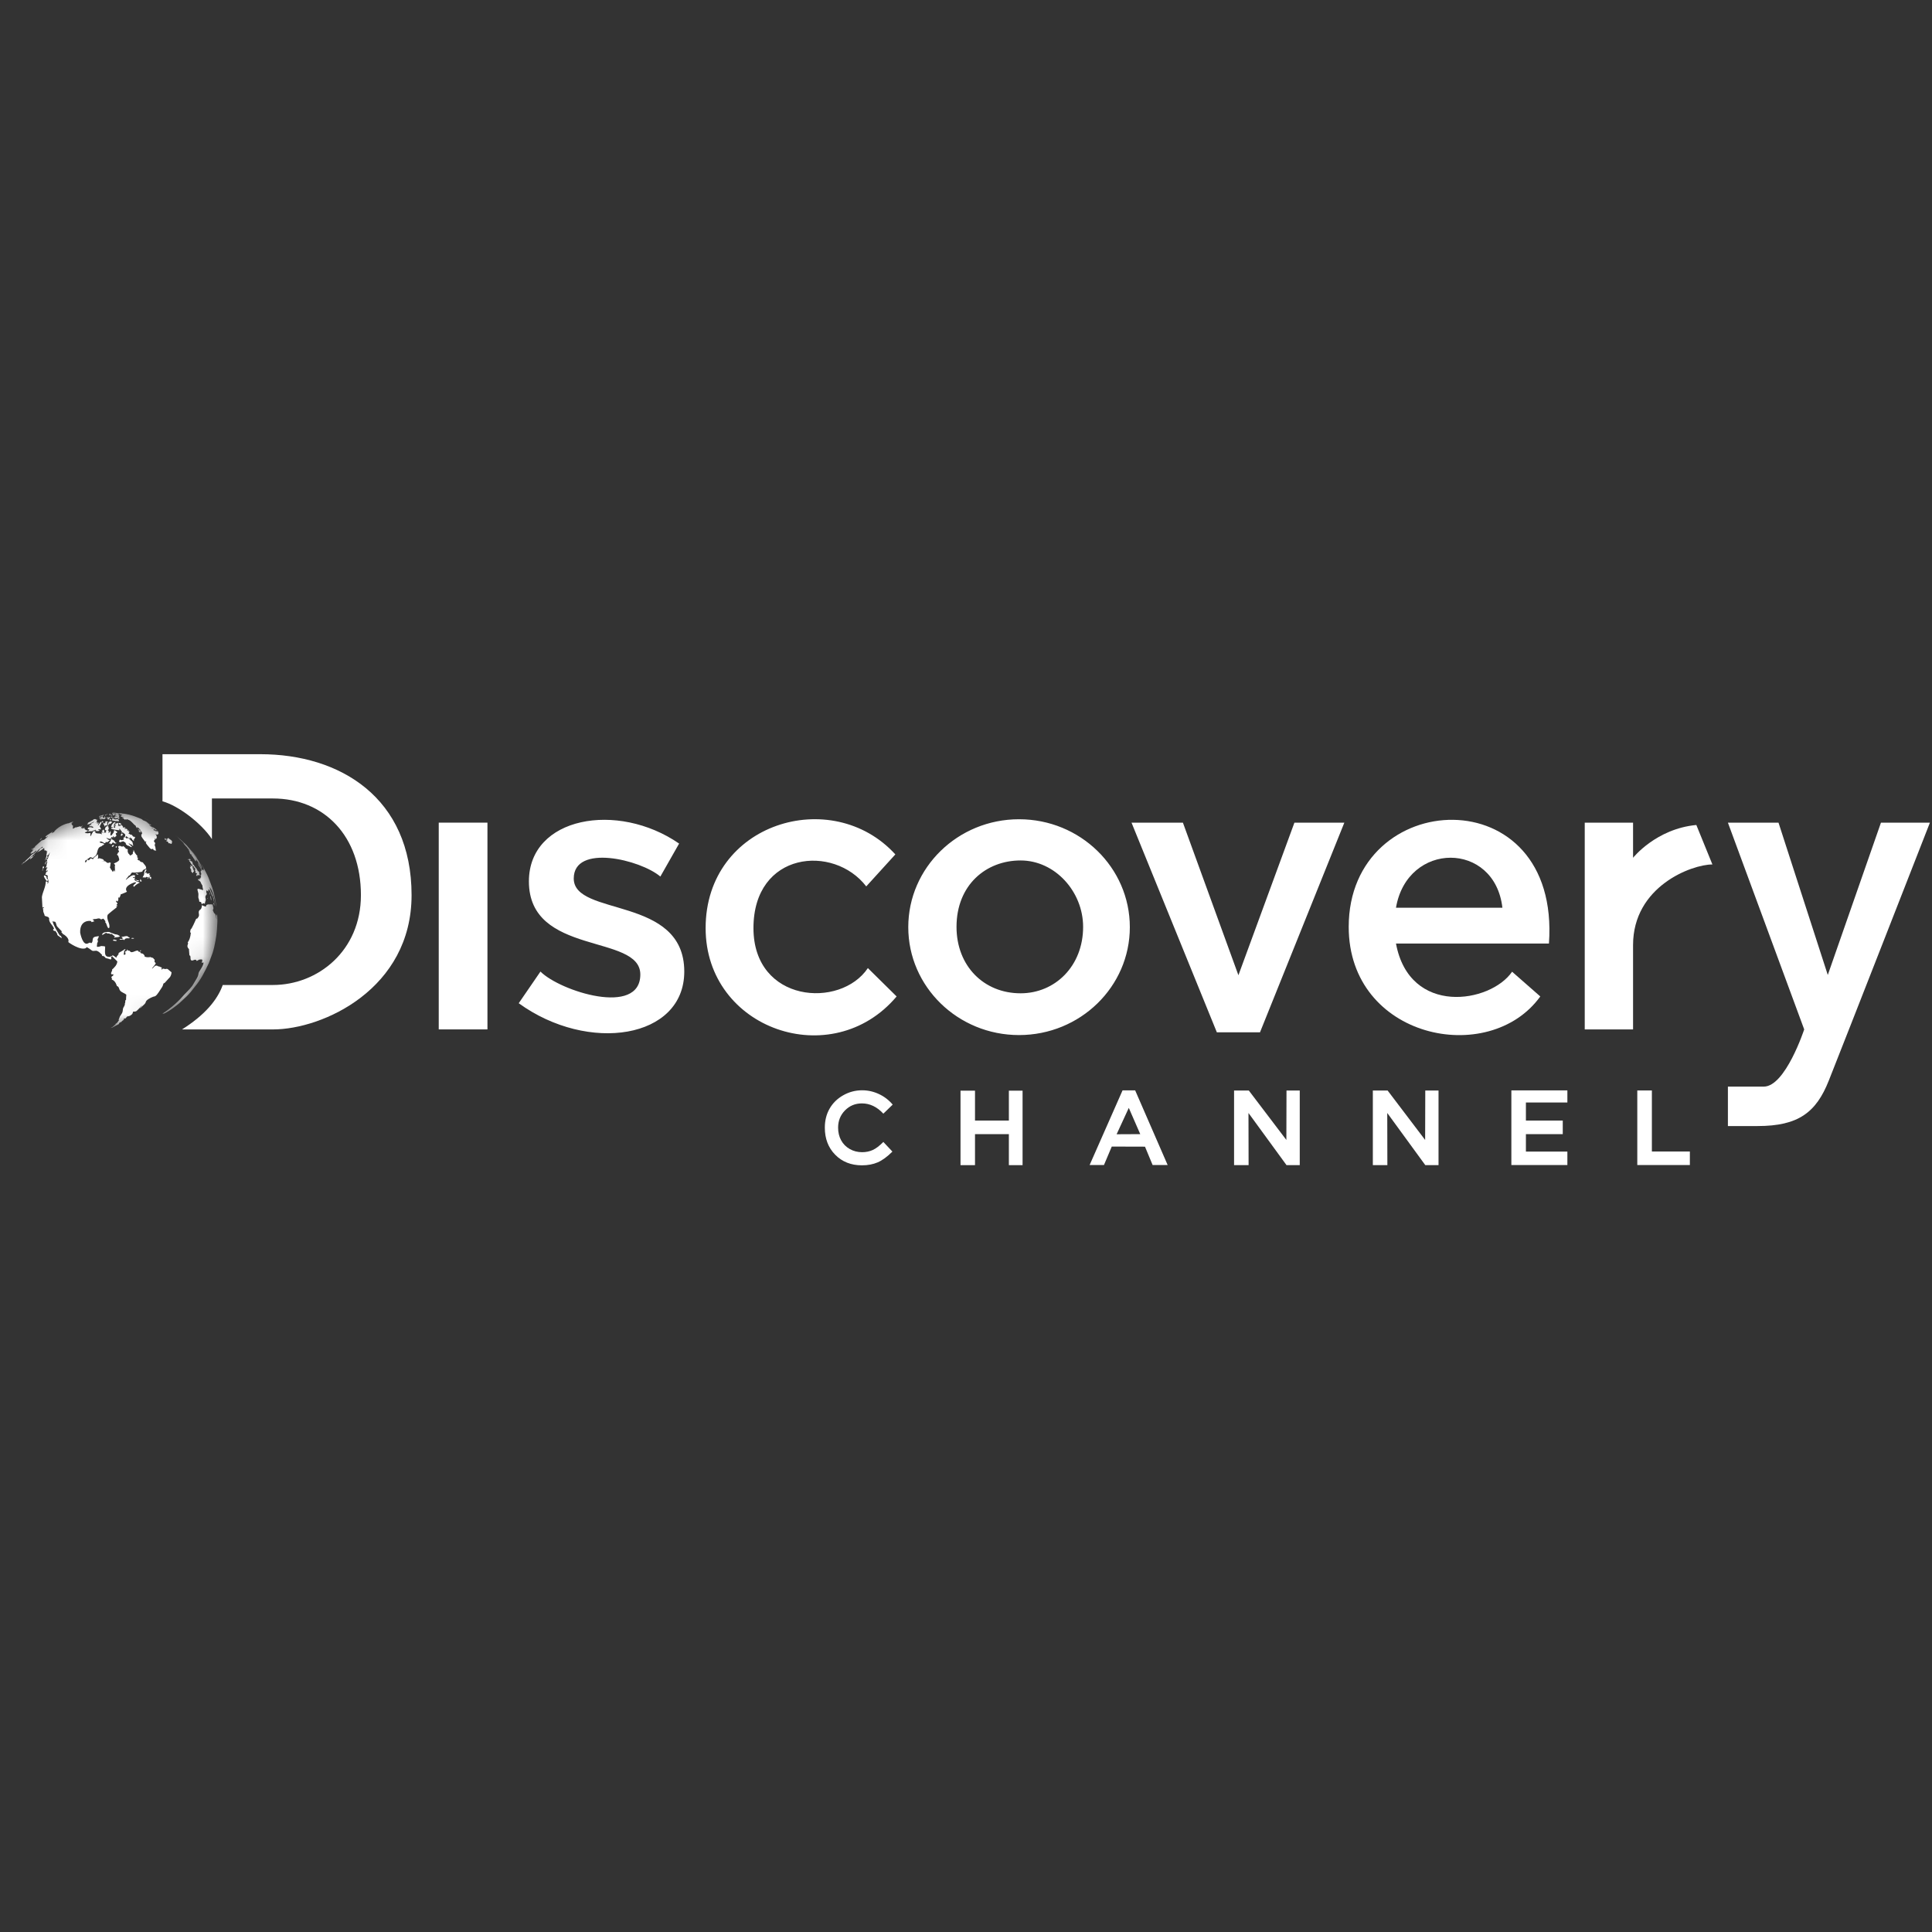 <svg xmlns="http://www.w3.org/2000/svg" xmlns:xlink="http://www.w3.org/1999/xlink" width="100" height="100" viewBox="0 0 100 100">
  <rect x="0" y="0" width="100" height="100" fill="#333333" stroke="none"/>
  <defs>
    <path id="client-discovery-a" d="M11.254,8.66 C11.254,11.753 8.746,14.261 5.655,14.261 C2.561,14.261 0.055,11.753 0.055,8.66 C0.055,5.569 2.561,3.061 5.655,3.061 C8.746,3.061 11.254,5.569 11.254,8.66"/>
  </defs>
  <g fill="none" fill-rule="evenodd" transform="translate(0 39)">
    <path fill="#FFF" d="M46.206,18.174 L45.722,18.643 C45.394,18.289 45.024,18.112 44.613,18.112 C44.266,18.112 43.974,18.233 43.737,18.474 C43.499,18.716 43.38,19.013 43.38,19.367 C43.38,19.614 43.433,19.833 43.538,20.024 C43.643,20.215 43.792,20.365 43.984,20.474 C44.177,20.583 44.39,20.637 44.625,20.637 C44.826,20.637 45.009,20.599 45.175,20.523 C45.341,20.447 45.523,20.308 45.722,20.107 L46.191,20.606 C45.923,20.873 45.67,21.058 45.432,21.162 C45.193,21.265 44.921,21.317 44.616,21.317 C44.052,21.317 43.59,21.135 43.231,20.77 C42.872,20.406 42.693,19.938 42.693,19.368 C42.693,19 42.774,18.672 42.938,18.386 C43.101,18.099 43.336,17.868 43.64,17.694 C43.945,17.52 44.274,17.433 44.625,17.433 C44.925,17.433 45.212,17.497 45.489,17.626 C45.766,17.754 46.005,17.937 46.206,18.174"/>
    <polyline fill="#FFF" points="49.716 17.453 50.466 17.453 50.466 19 52.219 19 52.219 17.453 52.928 17.453 52.928 21.308 52.219 21.308 52.219 19.703 50.466 19.703 50.466 21.308 49.716 21.308 49.716 17.453"/>
    <path fill="#FFF" d="M58.426,18.344 L57.796,19.709 L59.019,19.703 L58.426,18.344 Z M58.103,17.438 L58.756,17.438 L60.437,21.301 L59.659,21.301 L59.264,20.351 L57.545,20.346 L57.141,21.301 L56.399,21.301 L58.103,17.438 L58.103,17.438 Z"/>
    <polyline fill="#FFF" points="63.875 17.444 64.638 17.444 66.582 20.004 66.589 17.444 67.275 17.444 67.275 21.306 66.589 21.306 64.621 18.607 64.627 21.306 63.875 21.306 63.875 17.444"/>
    <polyline fill="#FFF" points="71.058 17.444 71.822 17.444 73.765 20.004 73.772 17.444 74.458 17.444 74.458 21.306 73.772 21.306 71.804 18.607 71.81 21.306 71.058 21.306 71.058 17.444"/>
    <polyline fill="#FFF" points="78.228 17.438 81.127 17.438 81.127 18.065 78.981 18.065 78.981 19 80.888 19 80.888 19.703 78.981 19.703 78.981 20.606 81.127 20.606 81.127 21.302 78.228 21.302 78.228 17.438"/>
    <polyline fill="#FFF" points="84.746 17.442 85.501 17.442 85.501 20.602 87.467 20.602 87.467 21.302 84.746 21.302 84.746 17.442"/>
    <path fill="#FFF" d="M8.41,2.476 L8.41,0.037 C8.41,0.037 12.577,0.037 13.474,0.037 C17.603,0.037 21.303,2.287 21.303,7.332 C21.303,12.175 16.724,14.283 14.126,14.283 C11.529,14.283 10.375,14.283 9.421,14.283 C10.576,13.555 11.246,12.777 11.529,11.983 C11.529,11.983 13.273,11.983 14.126,11.983 C16.448,11.983 18.681,10.218 18.681,7.332 C18.681,4.27 16.774,2.329 14.126,2.329 C11.529,2.329 10.969,2.329 10.969,2.329 C10.969,2.329 10.969,3.568 10.969,4.433 C10.438,3.618 9.218,2.692 8.41,2.476"/>
    <polygon fill="#FFF" points="22.709 14.282 25.23 14.282 25.23 3.58 22.709 3.58"/>
    <path fill="#FFF" d="M35.151 4.663L34.18 6.37C33.143 5.491 29.697 4.663 29.697 6.47 29.697 8.469 35.418 7.34 35.418 11.288 35.418 14.772 30.45 15.537 26.849 12.927L27.974 11.288C28.994 12.309 33.143 13.63 33.143 11.439 33.143 9.314 27.376 10.506 27.376 6.62 27.376 3.275 31.964 2.463 35.151 4.663M44.837 6.88C43.147 4.684 38.999 5.073 38.999 9.038 38.999 12.902 43.499 13.228 44.921 11.108 45.238 11.426 46.09 12.256 46.409 12.576 43.072 16.541 36.523 14.282 36.523 9.038 36.523 3.58 43.072 1.635 46.343 5.224L44.837 6.88M52.825 12.413C50.926 12.413 49.509 11.003 49.509 8.975 49.509 6.805 51.037 5.537 52.825 5.537 54.613 5.537 56.062 7.156 56.062 8.975 56.062 11.003 54.613 12.413 52.825 12.413zM52.745 3.404C49.579 3.404 47.012 5.905 47.012 8.99 47.012 12.074 49.579 14.575 52.745 14.575 55.912 14.575 58.48 12.074 58.48 8.99 58.48 5.905 55.912 3.404 52.745 3.404L52.745 3.404z"/>
    <polyline fill="#FFF" points="58.567 3.58 61.227 3.58 64.1 11.478 66.999 3.58 69.583 3.58 65.217 14.433 62.984 14.433 58.567 3.58"/>
    <path fill="#FFF" d="M72.256 7.984C72.841 4.537 77.367 4.529 77.764 7.984L72.256 7.984zM69.809 8.975C69.809 14.751 77.074 16.256 79.725 12.576L78.266 11.296C77.149 12.927 72.958 13.605 72.256 9.837L80.173 9.837C80.788 1.167 69.809 1.719 69.809 8.975L69.809 8.975zM82.026 3.58L84.527 3.58 84.527 5.399C84.527 5.399 85.714 3.898 87.802 3.701L88.634 5.744C87.559 5.744 84.527 6.88 84.527 9.916 84.527 11.378 84.527 14.282 84.527 14.282L82.026 14.282 82.026 3.58M89.436 3.58L92.055 3.58 94.606 11.464 97.358 3.58 99.892 3.58C99.892 3.58 95.488 14.847 94.656 16.936 94.004 18.582 93.077 19.284 90.974 19.284L89.436 19.284 89.436 17.243C89.436 17.243 91.016 17.243 91.293 17.243 92.414 17.243 93.385 14.282 93.385 14.282L89.436 3.58"/>
    <mask id="client-discovery-b" fill="#fff">
      <use xlink:href="#client-discovery-a"/>
    </mask>
    <path fill="#FFF" d="M1.691,5.33 L1.69,5.315 L1.697,5.303 C1.683,5.321 1.666,5.345 1.652,5.363 L1.64,5.356 C1.632,5.359 1.622,5.363 1.607,5.378 C1.588,5.399 1.573,5.425 1.556,5.448 C1.58,5.443 1.571,5.464 1.571,5.466 L1.556,5.486 C1.689,5.371 1.689,5.371 1.724,5.333 L1.729,5.325 L1.718,5.302 L1.691,5.33 L1.691,5.33 Z M1.678,4.941 L1.683,4.937 L1.687,4.926 L1.698,4.907 L1.701,4.902 L1.698,4.895 L1.694,4.896 C1.687,4.9 1.682,4.906 1.661,4.929 C1.648,4.944 1.638,4.952 1.633,4.952 L1.625,4.97 C1.63,4.983 1.647,4.976 1.678,4.941 L1.678,4.941 Z M1.792,5.237 L1.789,5.237 C1.775,5.241 1.75,5.266 1.736,5.288 C1.744,5.292 1.767,5.28 1.793,5.256 L1.792,5.237 L1.792,5.237 Z M2.099,4.468 C2.101,4.467 2.191,4.379 2.158,4.38 L2.151,4.381 C2.126,4.399 2.098,4.426 2.079,4.445 L2.088,4.437 L2.097,4.436 L2.098,4.437 C2.097,4.441 2.091,4.449 2.073,4.469 C2.059,4.487 2.056,4.49 2.052,4.497 L2.078,4.482 L2.099,4.468 L2.099,4.468 Z M2.202,6.07 L2.206,6.053 L2.219,6.019 C2.228,5.993 2.224,5.986 2.213,5.983 L2.21,5.986 C2.181,6.021 2.19,6.061 2.202,6.07 L2.202,6.07 Z M2.267,5.86 C2.254,5.849 2.25,5.844 2.247,5.834 L2.243,5.837 C2.236,5.841 2.224,5.852 2.217,5.872 C2.208,5.902 2.21,5.933 2.202,5.963 C2.217,5.956 2.236,5.947 2.251,5.939 C2.259,5.929 2.274,5.914 2.281,5.899 C2.29,5.879 2.281,5.871 2.267,5.86 L2.267,5.86 Z M2.277,6.324 C2.267,6.363 2.273,6.377 2.294,6.413 C2.313,6.442 2.316,6.452 2.322,6.474 C2.339,6.485 2.347,6.493 2.368,6.534 C2.388,6.574 2.397,6.588 2.42,6.595 C2.422,6.595 2.464,6.606 2.476,6.565 C2.481,6.543 2.479,6.531 2.477,6.527 L2.472,6.517 C2.46,6.49 2.427,6.481 2.414,6.454 C2.408,6.439 2.41,6.427 2.411,6.413 C2.412,6.386 2.4,6.371 2.393,6.36 C2.389,6.355 2.361,6.324 2.282,6.309 L2.277,6.324 L2.277,6.324 Z M2.392,5.611 C2.399,5.594 2.393,5.589 2.372,5.589 L2.372,5.592 C2.364,5.608 2.357,5.624 2.35,5.642 C2.335,5.683 2.33,5.706 2.332,5.758 C2.343,5.739 2.353,5.72 2.361,5.704 C2.368,5.685 2.368,5.684 2.365,5.678 L2.376,5.641 L2.392,5.611 L2.392,5.611 Z M2.445,5.527 L2.453,5.505 C2.457,5.487 2.464,5.449 2.441,5.452 L2.427,5.456 C2.419,5.481 2.408,5.513 2.399,5.537 L2.43,5.506 L2.445,5.527 L2.445,5.527 Z M4.593,3.67 L4.604,3.666 C4.634,3.655 4.634,3.655 4.677,3.624 C4.733,3.583 4.733,3.583 4.745,3.591 C4.776,3.582 4.797,3.55 4.829,3.544 C4.837,3.542 4.848,3.542 4.858,3.542 C4.867,3.542 4.878,3.544 4.887,3.542 C4.817,3.569 4.756,3.618 4.685,3.647 C4.691,3.662 4.691,3.662 4.744,3.69 C4.721,3.708 4.692,3.701 4.666,3.708 C4.639,3.714 4.639,3.714 4.62,3.767 C4.773,3.761 4.816,3.774 4.833,3.836 C4.788,3.851 4.769,3.843 4.737,3.827 C4.714,3.815 4.7,3.813 4.7,3.813 L4.68,3.819 C4.645,3.824 4.607,3.817 4.573,3.835 C4.561,3.841 4.521,3.902 4.551,3.919 C4.565,3.926 4.588,3.927 4.609,3.929 L4.622,3.942 C4.616,3.981 4.57,3.988 4.559,4.023 L4.567,4.038 L4.578,4.03 C4.726,4.022 4.726,4.022 4.752,4.028 C4.806,3.977 4.89,3.996 4.943,3.945 L4.954,3.957 C4.947,3.962 4.946,3.962 4.94,3.979 C4.971,3.969 4.977,3.983 4.977,4.013 C5.035,4.017 5.172,4.025 5.144,3.965 L5.119,3.962 C5.096,3.965 5.092,3.964 5.087,3.958 C5.091,3.931 5.092,3.93 5.103,3.923 L5.114,3.931 C5.131,3.906 5.169,3.919 5.176,3.935 L5.177,3.931 L5.202,3.934 L5.219,3.922 C5.233,3.902 5.232,3.897 5.214,3.873 L5.158,3.761 C5.21,3.717 5.209,3.644 5.252,3.595 C5.248,3.556 5.24,3.545 5.209,3.54 L5.176,3.58 C5.106,3.697 5.106,3.697 5.073,3.725 L5.064,3.714 C5.08,3.674 5.11,3.64 5.12,3.597 C5.125,3.576 5.12,3.575 5.102,3.565 C5.088,3.58 5.115,3.605 5.095,3.614 C5.092,3.614 5.092,3.614 4.988,3.62 C4.993,3.606 5.005,3.606 5.017,3.606 C5.03,3.607 5.042,3.607 5.047,3.594 C5.057,3.572 5.042,3.555 5.016,3.552 L5.015,3.552 C5,3.559 4.99,3.576 4.974,3.582 L4.942,3.58 C4.966,3.561 5,3.552 5.016,3.521 L5.017,3.513 L5.011,3.488 C5.012,3.465 5.038,3.446 5.023,3.42 C5.001,3.423 4.994,3.426 4.971,3.438 L4.97,3.434 C4.978,3.42 4.997,3.392 4.913,3.395 C4.89,3.396 4.875,3.399 4.839,3.405 L4.841,3.409 C4.825,3.441 4.822,3.445 4.548,3.591 C4.562,3.603 4.562,3.603 4.509,3.682 C4.519,3.682 4.532,3.675 4.546,3.668 C4.569,3.656 4.591,3.644 4.593,3.67 L4.593,3.67 Z M5.138,3.264 C5.141,3.267 5.145,3.266 5.162,3.256 L5.152,3.281 L5.187,3.263 L5.206,3.252 C5.206,3.252 5.255,3.243 5.252,3.258 L5.284,3.236 L5.306,3.236 C5.317,3.224 5.351,3.231 5.347,3.209 L5.373,3.198 L5.385,3.172 L5.358,3.189 C5.355,3.179 5.351,3.175 5.337,3.179 C5.312,3.184 5.29,3.201 5.266,3.209 C5.232,3.22 5.196,3.222 5.162,3.233 C5.135,3.241 5.126,3.254 5.116,3.264 C5.131,3.26 5.134,3.262 5.138,3.264 L5.138,3.264 Z M5.225,3.274 C5.202,3.282 5.176,3.282 5.153,3.292 C5.138,3.298 5.135,3.308 5.134,3.312 C5.145,3.313 5.156,3.311 5.169,3.304 C5.19,3.296 5.207,3.285 5.225,3.274 L5.225,3.274 Z M5.402,3.298 L5.4,3.302 L5.379,3.312 L5.375,3.323 C5.375,3.338 5.373,3.339 5.359,3.346 C5.344,3.339 5.34,3.338 5.336,3.33 C5.309,3.347 5.31,3.334 5.31,3.332 L5.31,3.331 L5.314,3.324 L5.314,3.321 L5.328,3.305 L5.336,3.271 C5.312,3.277 5.313,3.266 5.317,3.251 L5.312,3.251 L5.291,3.256 C5.289,3.271 5.289,3.271 5.272,3.27 C5.252,3.267 5.244,3.274 5.236,3.282 L5.264,3.286 C5.244,3.306 5.21,3.286 5.192,3.312 C5.196,3.313 5.203,3.312 5.21,3.309 C5.221,3.306 5.23,3.304 5.232,3.316 C5.214,3.327 5.205,3.327 5.186,3.324 C5.161,3.321 5.152,3.328 5.152,3.328 C5.133,3.34 5.144,3.346 5.15,3.35 L5.16,3.362 C5.188,3.363 5.2,3.365 5.223,3.346 L5.226,3.362 C5.272,3.355 5.301,3.353 5.309,3.369 C5.289,3.377 5.275,3.378 5.24,3.378 L5.236,3.378 C5.145,3.38 5.162,3.401 5.168,3.405 L5.205,3.414 C5.226,3.414 5.305,3.397 5.312,3.393 L5.333,3.388 C5.35,3.389 5.363,3.403 5.381,3.399 C5.386,3.397 5.435,3.389 5.442,3.357 L5.443,3.357 L5.47,3.347 C5.472,3.343 5.472,3.343 5.473,3.311 C5.448,3.317 5.443,3.324 5.439,3.33 C5.436,3.321 5.43,3.321 5.423,3.321 C5.417,3.321 5.412,3.321 5.409,3.317 L5.434,3.304 L5.424,3.3 L5.421,3.294 C5.43,3.279 5.448,3.271 5.447,3.251 C5.43,3.258 5.416,3.269 5.398,3.275 L5.402,3.298 L5.402,3.298 Z M5.35,3.534 L5.351,3.531 C5.359,3.503 5.309,3.517 5.294,3.5 L5.29,3.503 C5.259,3.517 5.261,3.533 5.27,3.559 C5.274,3.575 5.275,3.58 5.272,3.59 C5.295,3.573 5.327,3.552 5.35,3.534 L5.35,3.534 Z M5.301,4.052 C5.316,4.076 5.332,4.089 5.348,4.087 C5.348,4.087 5.396,4.084 5.404,4.047 C5.406,4.034 5.404,4.018 5.397,4 C5.39,3.984 5.39,3.984 5.378,3.972 L5.359,3.931 L5.352,3.937 C5.298,3.998 5.286,4.013 5.237,4.023 C5.274,4.017 5.286,4.029 5.301,4.052 L5.301,4.052 Z M5.587,3.544 L5.588,3.525 C5.579,3.523 5.569,3.522 5.543,3.525 C5.516,3.529 5.504,3.527 5.493,3.51 L5.482,3.513 C5.465,3.521 5.47,3.541 5.463,3.555 L5.447,3.538 L5.439,3.544 L5.439,3.563 L5.462,3.586 C5.453,3.591 5.451,3.594 5.446,3.61 L5.434,3.628 C5.401,3.633 5.396,3.597 5.396,3.597 L5.398,3.59 C5.382,3.587 5.37,3.591 5.366,3.597 C5.351,3.613 5.355,3.639 5.341,3.656 C5.389,3.671 5.389,3.671 5.381,3.689 C5.406,3.716 5.39,3.758 5.415,3.785 C5.432,3.771 5.435,3.77 5.432,3.744 C5.43,3.72 5.432,3.719 5.446,3.706 L5.457,3.736 C5.472,3.748 5.478,3.744 5.488,3.732 C5.496,3.723 5.504,3.716 5.52,3.725 C5.526,3.708 5.527,3.704 5.549,3.674 C5.568,3.649 5.566,3.643 5.562,3.629 L5.553,3.633 L5.543,3.622 L5.55,3.606 C5.537,3.605 5.519,3.603 5.505,3.602 C5.523,3.582 5.554,3.582 5.572,3.56 L5.56,3.555 L5.584,3.544 L5.587,3.544 L5.587,3.544 Z M5.453,3.21 C5.472,3.214 5.481,3.194 5.497,3.191 L5.492,3.186 L5.522,3.171 L5.524,3.17 L5.503,3.168 L5.476,3.17 L5.458,3.172 L5.454,3.172 L5.436,3.191 L5.435,3.199 C5.453,3.201 5.453,3.206 5.453,3.21 L5.453,3.21 Z M5.515,3.147 L5.518,3.153 L5.526,3.148 L5.538,3.163 L5.557,3.156 L5.56,3.152 L5.561,3.129 L5.56,3.13 C5.539,3.141 5.515,3.136 5.495,3.147 L5.515,3.147 L5.515,3.147 Z M6.21,9.457 C6.167,9.433 6.13,9.398 6.081,9.38 C6.038,9.364 5.992,9.368 5.949,9.356 C5.897,9.341 5.851,9.31 5.798,9.299 C5.733,9.287 5.682,9.236 5.612,9.236 C5.336,9.238 5.303,9.316 5.275,9.386 C5.324,9.388 5.362,9.361 5.398,9.334 C5.434,9.308 5.47,9.283 5.518,9.284 C5.533,9.323 5.568,9.32 5.603,9.316 C5.638,9.312 5.673,9.31 5.69,9.35 C5.812,9.293 5.856,9.444 5.954,9.453 C5.941,9.472 5.922,9.498 5.907,9.516 L5.92,9.532 C6.003,9.495 6.099,9.525 6.179,9.48 L6.21,9.457 L6.21,9.457 Z M5.531,3.308 L5.538,3.328 L5.53,3.342 C5.534,3.354 5.542,3.358 5.569,3.361 C5.587,3.362 5.591,3.363 5.599,3.366 C5.56,3.393 5.56,3.393 5.556,3.412 L5.564,3.408 C5.579,3.403 5.589,3.418 5.604,3.418 C5.631,3.419 5.636,3.407 5.641,3.395 C5.645,3.38 5.65,3.377 5.66,3.374 C5.663,3.348 5.694,3.336 5.698,3.309 L5.678,3.282 L5.669,3.301 L5.655,3.298 L5.655,3.286 C5.638,3.281 5.633,3.282 5.627,3.282 C5.621,3.285 5.619,3.288 5.623,3.304 C5.63,3.323 5.63,3.33 5.621,3.338 C5.606,3.334 5.604,3.332 5.6,3.316 L5.594,3.3 L5.581,3.316 C5.576,3.334 5.575,3.335 5.561,3.342 C5.55,3.325 5.568,3.313 5.566,3.3 L5.531,3.308 L5.531,3.308 Z M5.558,3.292 L5.56,3.289 L5.549,3.267 L5.538,3.279 C5.542,3.292 5.545,3.296 5.558,3.292 L5.558,3.292 Z M5.705,3.651 C5.748,3.628 5.771,3.58 5.81,3.552 L5.809,3.537 C5.767,3.538 5.73,3.511 5.688,3.51 L5.673,3.515 L5.669,3.542 C5.661,3.559 5.65,3.55 5.634,3.54 C5.618,3.594 5.583,3.643 5.577,3.701 L5.604,3.708 C5.618,3.697 5.637,3.683 5.65,3.672 L5.648,3.649 L5.646,3.629 C5.671,3.624 5.687,3.636 5.705,3.651 L5.705,3.651 Z M5.691,3.195 L5.683,3.208 L5.688,3.214 L5.706,3.214 L5.714,3.208 L5.718,3.201 L5.72,3.183 L5.718,3.175 L5.726,3.171 L5.729,3.161 L5.729,3.159 L5.72,3.148 L5.711,3.129 C5.695,3.136 5.691,3.13 5.686,3.122 L5.672,3.113 L5.656,3.126 L5.667,3.134 L5.671,3.141 L5.656,3.157 L5.64,3.149 L5.631,3.163 L5.634,3.17 C5.664,3.159 5.694,3.187 5.691,3.195 L5.691,3.195 Z M5.714,14.211 L5.701,14.215 L5.721,14.209 L5.714,14.211 L5.714,14.211 Z M5.692,3.443 L5.707,3.456 L5.709,3.458 L5.734,3.464 C5.745,3.461 5.747,3.449 5.748,3.433 L5.749,3.414 L5.743,3.389 L5.724,3.384 C5.701,3.386 5.652,3.412 5.676,3.433 L5.692,3.443 L5.692,3.443 Z M5.733,3.293 L5.744,3.301 L5.751,3.311 L5.745,3.32 C5.766,3.335 5.777,3.328 5.805,3.311 L5.802,3.294 L5.795,3.282 L5.777,3.277 L5.756,3.269 L5.744,3.267 L5.736,3.27 L5.726,3.281 L5.733,3.293 L5.733,3.293 Z M5.805,3.21 L5.808,3.198 L5.778,3.17 L5.755,3.151 L5.751,3.17 C5.758,3.186 5.755,3.205 5.768,3.218 L5.805,3.21 L5.805,3.21 Z M6.018,4.636 C6.018,4.623 6.014,4.613 6.007,4.6 C5.98,4.617 5.965,4.623 5.941,4.598 C5.947,4.586 5.958,4.566 5.941,4.544 C5.909,4.503 5.858,4.487 5.824,4.45 L5.808,4.465 C5.787,4.464 5.786,4.464 5.779,4.456 L5.793,4.429 L5.808,4.426 L5.778,4.399 L5.774,4.406 L5.733,4.472 C5.733,4.536 5.722,4.547 5.625,4.663 C5.644,4.665 5.648,4.665 5.652,4.659 C5.664,4.644 5.684,4.646 5.69,4.648 C5.701,4.652 5.734,4.669 5.72,4.701 C5.763,4.69 5.8,4.669 5.84,4.597 L5.865,4.604 C5.878,4.616 5.884,4.635 5.896,4.65 C5.915,4.644 5.928,4.646 5.953,4.654 C6.015,4.671 6.019,4.643 6.018,4.636 L6.018,4.636 Z M5.801,3.079 L5.801,3.081 L5.82,3.09 L5.82,3.091 L5.808,3.09 L5.809,3.091 L5.797,3.094 L5.825,3.106 L5.828,3.1 L5.842,3.11 C5.84,3.113 5.839,3.115 5.823,3.11 L5.805,3.107 L5.81,3.115 L5.824,3.123 L5.814,3.129 L5.821,3.144 L5.831,3.144 C5.835,3.138 5.842,3.141 5.855,3.148 L5.882,3.153 C5.88,3.161 5.874,3.163 5.858,3.159 C5.842,3.155 5.84,3.155 5.832,3.157 L5.831,3.161 L5.848,3.18 L5.85,3.191 L5.861,3.203 L5.865,3.212 L5.893,3.203 L5.896,3.195 L5.904,3.195 L5.919,3.214 C5.927,3.201 5.928,3.191 5.924,3.174 L5.938,3.182 C5.928,3.17 5.93,3.166 5.946,3.163 L5.957,3.151 L5.953,3.147 L5.95,3.147 L5.932,3.136 L5.92,3.134 L5.917,3.134 L5.92,3.123 C5.908,3.107 5.886,3.107 5.871,3.096 L5.866,3.098 C5.843,3.09 5.823,3.071 5.794,3.071 L5.79,3.071 L5.819,3.077 L5.801,3.079 L5.801,3.079 Z M5.79,3.231 L5.764,3.236 C5.782,3.25 5.81,3.258 5.833,3.251 L5.831,3.241 L5.79,3.231 L5.79,3.231 Z M5.812,3.397 L5.789,3.458 L5.798,3.468 L5.828,3.46 L5.842,3.473 L5.877,3.48 L5.874,3.469 L5.888,3.465 L5.901,3.494 C5.919,3.485 5.945,3.491 5.969,3.496 C6.008,3.504 6.046,3.514 6.046,3.472 L6.06,3.48 L6.067,3.504 L6.086,3.513 C6.099,3.518 6.109,3.521 6.11,3.507 C6.141,3.517 6.141,3.508 6.14,3.498 C6.138,3.491 6.138,3.483 6.161,3.485 L6.142,3.465 L6.161,3.449 C6.144,3.434 6.098,3.403 6.098,3.403 C6.075,3.399 6.061,3.4 6.045,3.403 C6.016,3.405 5.991,3.414 5.965,3.416 C5.957,3.409 5.947,3.409 5.938,3.409 C5.926,3.411 5.915,3.411 5.907,3.399 C5.882,3.396 5.867,3.37 5.84,3.372 L5.847,3.366 L5.838,3.351 L5.842,3.344 C5.856,3.353 5.871,3.359 5.894,3.357 C5.896,3.335 5.865,3.346 5.858,3.331 L5.865,3.32 L5.851,3.313 C5.819,3.313 5.814,3.315 5.805,3.324 C5.808,3.343 5.832,3.353 5.829,3.376 C5.828,3.391 5.824,3.392 5.812,3.397 L5.812,3.397 Z M5.825,3.068 L5.839,3.073 C5.875,3.081 5.907,3.111 5.947,3.103 L5.947,3.1 L5.943,3.098 L5.97,3.1 L5.97,3.107 L5.976,3.11 C5.992,3.106 5.992,3.106 5.993,3.103 L5.977,3.094 L5.973,3.087 L6.002,3.099 C6.014,3.107 6.03,3.103 6.045,3.111 L6.015,3.107 L6.02,3.111 C6.016,3.119 5.993,3.118 5.973,3.115 L6.01,3.136 L6.01,3.134 L6.027,3.141 L6.029,3.145 C5.993,3.137 5.961,3.117 5.924,3.11 L5.924,3.117 C5.932,3.126 5.932,3.126 5.955,3.138 C5.992,3.159 5.992,3.163 5.993,3.175 C6.014,3.187 6.018,3.186 6.025,3.179 L6.044,3.18 C6.048,3.198 6.048,3.198 6.045,3.201 C6.029,3.203 6.016,3.187 6.002,3.184 C5.993,3.183 5.987,3.183 5.978,3.184 C5.972,3.186 5.964,3.187 5.957,3.186 C5.966,3.199 5.95,3.21 5.955,3.225 L5.965,3.224 L5.966,3.222 L5.987,3.232 L5.993,3.22 L6.003,3.21 L6.011,3.236 L5.997,3.244 L6.034,3.271 L6.053,3.247 L6.062,3.26 L6.053,3.282 C6.006,3.298 5.987,3.239 5.945,3.239 L5.947,3.258 L5.984,3.288 C5.976,3.294 5.972,3.294 5.949,3.294 C5.908,3.294 5.889,3.313 5.908,3.338 C5.947,3.342 5.977,3.348 6.014,3.363 C6.007,3.348 6.007,3.348 6.003,3.347 C6.008,3.342 6.014,3.34 6.038,3.348 L6.068,3.357 L6.065,3.328 C6.087,3.338 6.1,3.359 6.122,3.365 L6.119,3.377 C6.149,3.393 6.17,3.376 6.168,3.355 L6.194,3.361 L6.176,3.324 L6.161,3.33 L6.148,3.324 L6.149,3.323 L6.141,3.308 C6.133,3.311 6.123,3.305 6.115,3.301 C6.102,3.296 6.091,3.289 6.086,3.304 L6.077,3.296 L6.084,3.288 L6.073,3.279 L6.076,3.271 C6.095,3.275 6.107,3.293 6.128,3.294 L6.167,3.292 L6.161,3.285 C6.14,3.258 6.149,3.258 6.191,3.252 L6.156,3.236 L6.191,3.235 L6.163,3.221 L6.163,3.218 L6.184,3.222 L6.175,3.205 C6.138,3.189 6.119,3.186 6.109,3.186 L6.107,3.184 L6.113,3.175 L6.095,3.163 L6.096,3.16 C6.103,3.159 6.11,3.161 6.117,3.164 C6.123,3.166 6.13,3.168 6.138,3.168 L6.14,3.163 L6.171,3.157 L6.171,3.153 L6.141,3.138 L6.142,3.138 L6.156,3.136 L6.138,3.115 L6.141,3.113 L6.14,3.111 L6.137,3.11 L6.138,3.11 L6.107,3.096 L6.107,3.098 L6.105,3.1 L6.081,3.098 L6.084,3.094 L6.086,3.092 L6.069,3.091 L6.068,3.091 L6.065,3.09 L6.053,3.087 L6.057,3.087 L6.072,3.088 L6.073,3.087 C6.073,3.087 6.062,3.08 6.031,3.076 C6.03,3.076 5.981,3.069 5.92,3.065 L5.888,3.064 L5.884,3.064 L5.848,3.062 L5.831,3.062 L5.847,3.064 L5.831,3.062 L5.858,3.068 C5.843,3.069 5.828,3.064 5.813,3.062 L5.823,3.065 L5.81,3.064 L5.825,3.068 L5.825,3.068 Z M5.833,4.735 L5.833,4.739 C5.832,4.75 5.825,4.755 5.809,4.768 C5.798,4.777 5.783,4.787 5.786,4.802 C5.789,4.815 5.81,4.849 5.847,4.82 L5.855,4.812 C5.877,4.793 5.89,4.768 5.916,4.751 L5.923,4.747 L5.885,4.742 C5.867,4.741 5.848,4.738 5.833,4.735 L5.833,4.735 Z M7,4.381 C6.995,4.372 6.995,4.372 6.991,4.343 C6.99,4.324 6.981,4.32 6.965,4.309 C6.914,4.328 6.885,4.292 6.859,4.257 C6.832,4.219 6.805,4.182 6.755,4.205 C6.739,4.185 6.739,4.185 6.633,4.122 C6.64,4.117 6.64,4.117 6.682,4.116 L6.672,4.099 L6.679,4.09 L6.678,4.079 L6.668,4.074 C6.686,4.072 6.709,4.071 6.727,4.07 C6.695,4.042 6.653,4.044 6.62,4.023 C6.637,4.018 6.66,4.01 6.679,4.006 L6.629,3.956 L6.637,3.98 L6.594,3.999 L6.59,3.992 C6.592,3.991 6.592,3.991 6.607,3.979 L6.572,3.975 L6.571,3.968 L6.588,3.954 L6.598,3.938 C6.582,3.897 6.533,3.911 6.51,3.883 L6.502,3.9 C6.476,3.916 6.446,3.903 6.447,3.883 C6.447,3.881 6.447,3.881 6.499,3.855 C6.48,3.841 6.457,3.82 6.438,3.805 L6.416,3.861 C6.404,3.853 6.405,3.832 6.386,3.83 L6.389,3.822 C6.378,3.811 6.354,3.823 6.348,3.803 L6.37,3.786 C6.346,3.769 6.335,3.742 6.317,3.719 C6.285,3.714 6.254,3.702 6.221,3.705 L6.218,3.712 L6.24,3.742 L6.21,3.728 L6.216,3.769 C6.178,3.78 6.182,3.724 6.153,3.714 C6.148,3.731 6.14,3.751 6.133,3.767 L6.11,3.751 C6.132,3.689 6.128,3.641 6.096,3.587 C6.045,3.59 6.037,3.618 6.035,3.621 L6.041,3.629 C6.031,3.63 6.03,3.63 6.016,3.62 L6.014,3.622 L5.978,3.628 C5.983,3.648 5.983,3.648 5.976,3.655 C5.973,3.652 5.973,3.652 5.95,3.648 C5.935,3.674 5.968,3.693 5.972,3.694 L5.978,3.69 C5.988,3.697 5.988,3.697 5.989,3.748 C5.974,3.74 5.957,3.729 5.943,3.723 C5.941,3.737 5.935,3.761 5.957,3.781 C5.973,3.796 5.968,3.82 5.941,3.855 L5.934,3.843 C5.917,3.842 5.896,3.839 5.881,3.838 L5.88,3.831 C5.93,3.812 5.875,3.751 5.909,3.723 C5.892,3.672 5.892,3.672 5.984,3.569 C5.95,3.557 5.946,3.559 5.915,3.563 C5.865,3.587 5.84,3.643 5.797,3.675 C5.79,3.719 5.755,3.754 5.751,3.797 C5.847,3.826 5.847,3.826 5.854,3.842 C5.832,3.862 5.81,3.854 5.79,3.845 C5.778,3.841 5.766,3.835 5.753,3.836 L5.76,3.881 C5.772,3.944 6.187,3.975 6.19,3.973 C6.19,3.945 6.166,3.93 6.155,3.906 C6.194,3.885 6.208,3.941 6.24,3.946 C6.248,3.999 6.315,4.021 6.315,4.079 L6.281,4.079 L6.283,4.093 C6.304,4.106 6.311,4.101 6.325,4.091 C6.342,4.079 6.354,4.086 6.354,4.086 L6.47,4.175 C6.472,4.177 6.514,4.28 6.447,4.309 L6.454,4.309 C6.499,4.33 6.523,4.32 6.544,4.273 C6.563,4.285 6.563,4.285 6.575,4.322 C6.588,4.32 6.588,4.32 6.626,4.338 C6.633,4.354 6.634,4.366 6.633,4.373 C6.63,4.388 6.616,4.389 6.584,4.388 C6.548,4.387 6.545,4.389 6.537,4.4 C6.53,4.383 6.521,4.361 6.514,4.343 C6.46,4.331 6.438,4.327 6.416,4.338 L6.385,4.411 C6.393,4.427 6.416,4.434 6.415,4.456 L6.3,4.49 C6.262,4.49 6.233,4.463 6.198,4.456 C6.209,4.498 6.161,4.513 6.155,4.545 C6.179,4.579 6.222,4.594 6.225,4.595 C6.244,4.597 6.26,4.586 6.275,4.577 C6.292,4.567 6.306,4.558 6.325,4.559 C6.335,4.559 6.346,4.556 6.355,4.553 C6.366,4.549 6.378,4.547 6.391,4.548 C6.393,4.549 6.4,4.552 6.404,4.57 L6.427,4.566 C6.454,4.604 6.522,4.612 6.514,4.678 L6.503,4.678 C6.527,4.697 6.527,4.7 6.53,4.715 L6.541,4.717 C6.563,4.728 6.575,4.753 6.598,4.764 C6.621,4.776 6.651,4.772 6.674,4.785 C6.731,4.82 6.781,4.849 6.832,4.845 C6.792,4.762 6.689,4.731 6.658,4.639 C6.706,4.652 6.728,4.72 6.79,4.703 C6.827,4.73 6.857,4.765 6.892,4.793 C6.889,4.777 6.888,4.774 6.878,4.769 L6.9,4.743 C6.866,4.698 6.866,4.698 6.864,4.681 C6.904,4.654 6.838,4.614 6.855,4.578 C6.67,4.408 6.67,4.408 6.648,4.377 L6.651,4.37 C6.682,4.365 6.682,4.365 6.729,4.429 C6.755,4.396 6.694,4.373 6.72,4.341 C6.737,4.36 6.742,4.362 6.782,4.381 L6.813,4.4 L6.827,4.414 L6.842,4.463 C6.868,4.491 6.908,4.503 6.934,4.532 C6.939,4.498 6.912,4.472 6.906,4.441 C6.96,4.468 6.958,4.444 6.956,4.414 C6.953,4.381 6.958,4.368 7,4.381 L7,4.381 Z M6.02,9.658 C6.003,9.658 5.978,9.65 5.969,9.647 C5.917,9.631 5.909,9.631 5.893,9.632 C5.863,9.638 5.854,9.651 5.843,9.681 C5.886,9.684 5.928,9.703 5.973,9.705 C6.007,9.707 6.026,9.699 6.037,9.693 L6.037,9.688 C6.038,9.672 6.038,9.665 6.023,9.658 L6.02,9.658 L6.02,9.658 Z M6.016,4.89 C6.014,4.86 6.046,4.853 6.054,4.831 L6.056,4.822 L6.049,4.8 L6.044,4.8 C6.026,4.802 6.012,4.811 5.997,4.819 L5.983,4.826 C5.981,4.853 5.991,4.869 6.016,4.89 L6.016,4.89 Z M6.176,3.103 C6.152,3.099 6.128,3.092 6.103,3.088 C6.129,3.096 6.155,3.102 6.18,3.111 L6.208,3.123 L6.179,3.118 L6.164,3.114 L6.184,3.126 L6.203,3.134 L6.184,3.126 L6.19,3.136 L6.209,3.144 L6.217,3.149 L6.222,3.152 L6.227,3.153 L6.237,3.153 L6.247,3.152 C6.264,3.155 6.264,3.155 6.286,3.167 C6.332,3.191 6.377,3.217 6.422,3.247 C6.377,3.218 6.332,3.193 6.286,3.17 L6.285,3.172 L6.327,3.202 L6.327,3.205 C6.292,3.199 6.283,3.206 6.273,3.214 C6.258,3.225 6.254,3.227 6.233,3.229 C6.233,3.237 6.233,3.244 6.258,3.258 C6.338,3.3 6.357,3.3 6.367,3.298 C6.392,3.298 6.403,3.3 6.418,3.308 C6.403,3.308 6.395,3.321 6.381,3.324 C6.372,3.325 6.363,3.323 6.357,3.321 C6.35,3.32 6.343,3.317 6.336,3.319 L6.334,3.321 C6.336,3.331 6.344,3.342 6.358,3.353 L6.361,3.346 L6.407,3.366 L6.407,3.386 C6.434,3.407 6.453,3.418 6.484,3.427 L6.48,3.405 C6.502,3.4 6.513,3.422 6.53,3.423 C6.546,3.426 6.549,3.404 6.564,3.403 L6.572,3.404 C6.601,3.408 6.625,3.423 6.651,3.434 C6.811,3.491 6.885,3.653 7.021,3.739 C7.036,3.815 7.105,3.878 7.105,3.88 C7.109,3.832 7.109,3.826 7.087,3.796 C7.122,3.824 7.133,3.83 7.173,3.847 L7.166,3.877 L7.192,3.878 C7.269,3.953 7.273,3.956 7.291,3.984 L7.27,3.983 C7.235,3.944 7.235,3.944 7.129,3.931 L7.17,3.965 C7.212,3.975 7.248,3.99 7.3,4.018 L7.299,4.026 C7.343,4.052 7.339,4.105 7.361,4.144 C7.35,4.144 7.35,4.144 7.324,4.19 L7.312,4.192 C7.324,4.228 7.304,4.266 7.323,4.3 C7.377,4.402 7.461,4.483 7.52,4.582 C7.525,4.564 7.533,4.54 7.579,4.556 C7.566,4.575 7.537,4.608 7.548,4.629 C7.601,4.731 7.69,4.807 7.757,4.9 C7.757,4.902 7.811,4.955 7.861,4.952 C7.883,4.951 7.899,4.933 7.921,4.933 C7.929,4.944 7.929,4.944 7.932,4.976 L7.955,4.983 C7.975,5.022 8.008,5.021 8.041,5.021 C8.059,5.021 8.078,5.021 8.096,5.028 L8.086,5.02 C8.02,4.944 8.081,4.823 7.99,4.755 L7.997,4.739 C8.014,4.742 8.014,4.742 8.036,4.75 L8.013,4.709 C8.002,4.678 8.045,4.667 8.037,4.639 C8.029,4.608 7.993,4.608 7.978,4.582 L7.986,4.574 L7.997,4.575 C7.986,4.552 7.966,4.537 7.955,4.516 C7.976,4.52 7.986,4.502 7.994,4.486 C8.002,4.468 8.012,4.45 8.036,4.456 C8.008,4.389 8.008,4.389 7.994,4.373 C8.028,4.395 8.033,4.402 8.051,4.43 C8.161,4.402 8.108,4.217 8.044,4.181 L8.031,4.175 L8.031,4.166 C8.142,4.217 8.142,4.217 8.208,4.155 C8.192,4.114 8.204,4.068 8.18,4.029 C8.092,4.023 8.044,4.017 8.044,4.017 L8.045,4.005 C8.022,4.003 8.001,4 7.976,3.998 C7.98,3.983 7.982,3.979 7.937,3.922 C7.959,3.934 7.959,3.934 7.976,3.937 C8.001,3.877 7.899,3.891 7.864,3.861 L7.842,3.839 C7.948,3.858 8.018,3.949 8.116,3.984 C8.112,3.976 8.112,3.976 8.09,3.949 L8.093,3.944 L8.146,3.986 L8.151,3.979 C7.957,3.831 7.941,3.826 7.873,3.803 L7.876,3.816 C7.849,3.808 7.838,3.78 7.815,3.766 L7.814,3.777 C7.796,3.771 7.774,3.765 7.761,3.754 L7.776,3.747 L7.777,3.736 L7.738,3.717 C7.726,3.698 7.726,3.698 7.717,3.681 C7.747,3.694 7.788,3.712 7.818,3.725 L7.818,3.7 C7.784,3.668 7.784,3.668 7.732,3.658 C7.693,3.637 7.693,3.637 7.648,3.599 C7.662,3.599 7.662,3.599 7.738,3.632 C7.693,3.598 7.636,3.588 7.593,3.555 C7.606,3.556 7.606,3.556 7.629,3.568 C7.545,3.492 7.429,3.484 7.341,3.418 C7.361,3.42 7.38,3.428 7.4,3.431 C7.258,3.354 7.103,3.309 6.956,3.248 C6.897,3.227 6.874,3.218 6.815,3.201 L6.824,3.206 C6.792,3.201 6.792,3.201 6.747,3.186 L6.759,3.187 C6.737,3.178 6.713,3.175 6.69,3.17 L6.701,3.17 C6.656,3.156 6.563,3.137 6.563,3.137 C6.53,3.13 6.481,3.122 6.449,3.118 C6.47,3.122 6.491,3.126 6.513,3.13 L6.506,3.13 C6.578,3.145 6.594,3.151 6.677,3.178 C6.496,3.128 6.492,3.126 6.374,3.109 C6.395,3.113 6.416,3.115 6.438,3.119 C6.403,3.119 6.369,3.11 6.334,3.106 C6.354,3.109 6.372,3.114 6.392,3.118 C6.355,3.113 6.32,3.105 6.283,3.098 L6.308,3.099 C6.297,3.098 6.267,3.092 6.107,3.079 L6.115,3.08 L6.118,3.08 C6.164,3.084 6.194,3.088 6.208,3.091 L6.217,3.092 L6.208,3.091 C6.178,3.087 6.147,3.083 6.115,3.08 L6.113,3.08 C6.201,3.091 6.273,3.102 6.324,3.114 L6.32,3.114 C6.275,3.106 6.194,3.094 6.149,3.087 C6.212,3.098 6.214,3.098 6.229,3.1 L6.221,3.1 L6.233,3.103 C6.222,3.102 6.221,3.102 6.197,3.098 C6.21,3.1 6.216,3.102 6.225,3.106 C6.133,3.087 6.128,3.086 6.081,3.08 C6.091,3.081 6.109,3.086 6.176,3.103 L6.176,3.103 Z M6.183,3.686 L6.184,3.686 L6.228,3.675 C6.243,3.675 6.26,3.678 6.283,3.682 L6.293,3.683 C6.277,3.663 6.255,3.633 6.24,3.613 C6.222,3.603 6.212,3.601 6.187,3.601 C6.16,3.601 6.151,3.598 6.133,3.587 L6.133,3.591 C6.122,3.621 6.179,3.641 6.152,3.67 C6.179,3.686 6.179,3.686 6.183,3.686 L6.183,3.686 Z M6.431,9.665 C6.449,9.627 6.466,9.593 6.508,9.578 C6.542,9.564 6.579,9.566 6.616,9.566 C6.645,9.567 6.677,9.567 6.706,9.56 L6.72,9.556 L6.685,9.518 L6.663,9.517 C6.636,9.48 6.61,9.452 6.533,9.453 C6.442,9.459 6.354,9.508 6.259,9.474 L6.27,9.483 C6.332,9.506 6.354,9.543 6.339,9.601 C6.302,9.601 6.266,9.596 6.229,9.597 C6.205,9.598 6.193,9.604 6.183,9.608 C6.216,9.646 6.259,9.638 6.302,9.631 C6.35,9.623 6.397,9.615 6.431,9.665 L6.431,9.665 Z M6.351,4.177 L6.351,4.171 C6.334,4.154 6.309,4.151 6.289,4.141 L6.287,4.145 C6.279,4.17 6.258,4.189 6.254,4.215 C6.25,4.234 6.255,4.246 6.263,4.261 L6.279,4.261 C6.323,4.259 6.347,4.231 6.351,4.177 L6.351,4.177 Z M8.497,11.871 L8.501,11.9 L8.805,11.566 C8.87,11.459 8.875,11.371 8.878,11.318 C8.866,11.318 8.866,11.318 8.691,11.168 C8.676,11.158 8.659,11.148 8.631,11.146 C8.603,11.146 8.578,11.158 8.551,11.158 L8.547,11.158 C8.514,11.154 8.483,11.138 8.449,11.137 C8.433,11.138 8.424,11.141 8.409,11.149 C8.387,11.162 8.382,11.169 8.36,11.199 C8.357,11.176 8.357,11.176 8.361,11.153 C8.275,11.142 8.276,11.139 8.364,11.145 C8.373,11.11 8.376,11.102 8.375,11.078 C8.325,11.07 8.284,11.035 8.235,11.024 C8.222,11.02 8.207,11.024 8.192,11.019 C8.184,11.016 8.178,11.013 8.151,10.996 C8.131,10.982 8.119,10.98 8.109,10.98 L8.102,10.98 L8.098,10.981 C8.077,10.985 8.052,10.98 8.032,10.993 C7.98,11.027 7.945,11.078 7.899,11.119 L7.872,11.135 L7.873,11.12 C7.831,11.116 7.831,11.115 7.875,11.118 C7.928,11.03 8.014,10.967 8.056,10.871 L8.063,10.851 C8.044,10.833 8.02,10.809 7.999,10.79 C7.993,10.748 8.014,10.707 8.002,10.665 C8.002,10.662 7.995,10.645 7.963,10.65 C7.944,10.551 7.838,10.578 7.783,10.534 L7.777,10.535 C7.761,10.539 7.75,10.542 7.732,10.544 C7.598,10.559 7.532,10.53 7.483,10.508 C7.483,10.493 7.482,10.475 7.48,10.46 C7.433,10.382 7.384,10.337 7.282,10.344 L7.295,10.325 C7.254,10.28 7.236,10.265 7.14,10.245 L7.152,10.215 L7.182,10.211 C7.117,10.183 7.041,10.212 6.968,10.242 C6.865,10.284 6.766,10.326 6.712,10.21 C6.63,10.21 6.63,10.21 6.578,10.132 C6.572,10.15 6.575,10.177 6.583,10.193 C6.556,10.227 6.51,10.226 6.479,10.252 C6.496,10.376 6.496,10.376 6.502,10.383 C6.465,10.418 6.457,10.418 6.423,10.421 L6.403,10.398 C6.434,10.239 6.434,10.239 6.428,10.212 C6.453,10.191 6.483,10.174 6.503,10.149 C6.488,10.139 6.465,10.132 6.447,10.131 C6.359,10.22 6.235,10.253 6.138,10.33 C6.16,10.439 6.016,10.473 6.027,10.576 C5.84,10.436 5.84,10.436 5.8,10.462 C5.809,10.478 5.825,10.498 5.839,10.511 C5.806,10.502 5.775,10.488 5.744,10.477 L5.74,10.505 L5.699,10.527 L5.669,10.524 C5.652,10.524 5.652,10.524 5.652,10.524 L5.649,10.524 C5.415,10.524 5.423,10.379 5.443,9.995 C5.374,9.962 5.298,9.978 5.225,9.966 C5.206,9.968 5.206,9.977 5.206,9.985 C5.183,9.983 5.16,9.99 5.137,9.997 C5.096,10.009 5.054,10.021 5.012,9.99 C5.032,9.795 5.032,9.795 5.047,9.776 L5.057,9.785 L5.07,9.699 C4.996,9.605 5.142,9.537 5.103,9.448 C5.028,9.48 4.943,9.466 4.871,9.506 C4.746,9.577 4.843,9.753 4.719,9.823 C4.695,9.798 4.666,9.764 4.572,9.821 C4.28,9.998 4.151,9.284 4.15,9.276 C4.122,8.602 4.665,8.666 4.67,8.667 C4.715,8.674 4.727,8.696 4.746,8.731 C4.858,8.686 4.858,8.686 4.89,8.7 C4.886,8.686 4.886,8.686 4.794,8.591 L4.809,8.575 L4.834,8.589 C4.853,8.582 4.878,8.571 4.897,8.564 C4.938,8.574 4.98,8.563 5.023,8.552 C5.092,8.534 5.162,8.517 5.225,8.59 C5.263,8.578 5.312,8.561 5.35,8.548 C5.472,8.688 5.472,8.688 5.439,8.761 L5.47,8.75 C5.524,8.843 5.535,8.959 5.606,9.045 C5.621,9.034 5.641,9.024 5.659,9.02 C5.709,8.788 5.488,8.59 5.573,8.353 C5.588,8.315 6.037,7.965 6.041,7.964 L6.035,7.933 L6.007,7.922 L6.026,7.9 C6.042,7.904 6.065,7.905 6.081,7.901 C6.065,7.877 6.045,7.844 6.03,7.82 L6.065,7.796 L6.083,7.771 C6.069,7.727 6.03,7.702 6.003,7.667 C6.008,7.648 6.02,7.625 6.033,7.61 C6.046,7.628 6.064,7.651 6.076,7.667 C6.144,7.595 6.128,7.506 6.117,7.453 C6.134,7.459 6.159,7.465 6.178,7.465 C6.225,7.411 6.232,7.338 6.26,7.272 L6.285,7.281 C6.378,7.237 6.481,7.211 6.571,7.155 C6.347,6.851 6.984,6.664 6.992,6.664 C7.013,6.662 7.037,6.681 7.052,6.692 C6.874,6.845 6.874,6.845 6.937,6.901 C7.051,6.784 7.051,6.784 7.239,6.681 C6.952,6.588 6.92,6.555 6.998,6.425 C6.906,6.448 6.906,6.448 6.876,6.416 L6.897,6.397 L6.904,6.398 L6.93,6.409 C6.975,6.389 6.977,6.387 7.003,6.344 C6.914,6.21 6.69,6.398 6.526,6.536 L6.511,6.527 L6.672,6.321 C6.782,6.318 6.765,6.135 6.888,6.161 C6.991,6.183 7.327,6.126 7.33,6.126 C7.346,6.12 7.364,6.107 7.377,6.099 C7.379,5.975 7.595,6.019 7.562,5.893 C7.536,5.787 7.442,5.726 7.392,5.636 C7.352,5.639 7.322,5.609 7.284,5.604 C7.144,5.598 7.003,5.593 6.861,5.589 C7.003,5.593 7.143,5.597 7.281,5.603 C7.236,5.573 7.224,5.561 7.221,5.528 C7.177,5.561 7.151,5.497 7.113,5.486 C7.127,5.472 7.114,5.458 7.116,5.444 L7.137,5.444 C7.156,5.413 7.156,5.413 7.082,5.355 L7.097,5.336 L7.117,5.342 L7.112,5.306 C7.011,5.2 6.961,5.119 6.919,4.994 L6.903,4.994 C6.91,5.014 6.919,5.043 6.903,5.075 C6.895,5.088 6.883,5.098 6.877,5.113 C6.87,5.142 6.887,5.172 6.868,5.199 C6.854,5.216 6.854,5.216 6.747,5.283 C6.701,5.258 6.693,5.196 6.643,5.176 C6.633,5.138 6.613,5.102 6.606,5.064 C6.601,5.031 6.625,4.998 6.606,4.964 C6.58,4.921 6.529,4.951 6.496,4.926 L6.503,4.891 C6.453,4.868 6.424,4.82 6.381,4.788 L6.378,4.796 C6.37,4.81 6.363,4.815 6.35,4.818 C6.338,4.819 6.327,4.818 6.316,4.816 C6.304,4.814 6.293,4.812 6.282,4.815 C6.259,4.783 6.14,4.761 6.119,4.819 L6.118,4.827 C6.115,4.842 6.121,4.856 6.137,4.89 C6.16,4.937 6.145,4.948 6.102,4.975 L6.142,5.002 C6.117,5.043 6.183,5.066 6.161,5.105 C6.083,5.092 6.111,5.212 6.048,5.23 C6.049,5.238 6.049,5.238 6.123,5.299 C6.129,5.367 6.171,5.425 6.171,5.493 C6.171,5.517 6.171,5.529 6.122,5.571 C6.058,5.622 6.03,5.635 5.892,5.693 C5.912,5.716 5.939,5.748 5.959,5.771 C5.917,5.884 5.981,6.006 5.932,6.119 C5.919,6.104 5.908,6.077 5.908,6.058 L5.88,6.048 L5.874,6.081 L5.867,6.112 C5.813,6.112 5.808,6.111 5.786,6.039 C5.721,6.015 5.736,5.929 5.68,5.897 C5.73,5.826 5.698,5.735 5.736,5.662 C5.716,5.655 5.688,5.646 5.669,5.639 C5.577,5.689 5.558,5.672 5.45,5.58 C5.202,5.567 5.196,5.563 5.428,5.565 C5.408,5.552 5.394,5.547 5.373,5.544 C5.358,5.5 5.352,5.486 5.313,5.47 L5.156,5.422 C5.139,5.42 5.12,5.429 5.111,5.432 C5.081,5.447 5.07,5.448 5.051,5.432 C5.116,5.372 5.055,5.296 5.077,5.233 C5.042,5.23 5.042,5.23 5.038,5.224 L5.024,5.262 C4.965,5.334 4.856,5.359 4.83,5.462 C4.778,5.478 4.741,5.432 4.694,5.425 C4.665,5.467 4.624,5.5 4.589,5.536 C4.581,5.523 4.563,5.514 4.562,5.495 L4.54,5.495 C4.511,5.51 4.501,5.524 4.485,5.567 C4.459,5.636 4.44,5.641 4.394,5.622 C4.403,5.607 4.417,5.551 4.416,5.543 C4.452,5.509 4.517,5.514 4.536,5.456 C4.542,5.458 4.542,5.458 4.691,5.355 L4.7,5.379 C4.755,5.386 4.763,5.387 4.803,5.414 C4.841,5.394 4.855,5.345 4.898,5.331 L4.9,5.331 C5.1,5.211 4.969,4.862 5.259,4.804 C5.287,4.747 5.364,4.754 5.394,4.698 C5.339,4.608 5.209,4.667 5.152,4.581 C5.222,4.53 5.278,4.566 5.333,4.6 C5.37,4.623 5.406,4.644 5.448,4.644 C5.455,4.627 5.465,4.602 5.47,4.585 L5.496,4.571 C5.531,4.614 5.531,4.614 5.69,4.49 C5.61,4.484 5.566,4.418 5.504,4.383 L5.511,4.373 C5.589,4.376 5.678,4.463 5.748,4.389 L5.756,4.38 L5.749,4.352 L5.767,4.33 C5.836,4.339 5.836,4.339 5.867,4.342 C5.867,4.322 5.858,4.295 5.847,4.278 L5.877,4.277 C5.909,4.333 5.909,4.333 5.924,4.347 C5.946,4.328 5.976,4.304 5.999,4.285 L6.025,4.274 C6.027,4.263 6.027,4.263 5.989,4.128 C6.054,4.118 6.054,4.118 6.064,4.113 L6.045,4.074 L6.075,4.053 C6.02,4.033 5.978,3.992 5.926,3.969 C5.901,3.984 5.888,3.992 5.9,4.047 L5.881,4.063 L5.882,4.086 C5.88,4.087 5.88,4.087 5.772,4.236 L5.766,4.231 L5.73,4.253 C5.679,4.181 5.777,4.086 5.697,4.019 L5.68,4.04 L5.686,4.066 C5.665,4.086 5.64,4.101 5.622,4.124 C5.625,4.084 5.629,4.045 5.631,4.006 C5.618,3.998 5.599,3.988 5.584,3.983 C5.583,3.962 5.581,3.937 5.63,3.926 C5.637,3.859 5.585,3.719 5.585,3.717 C5.569,3.723 5.549,3.735 5.537,3.746 L5.554,3.766 L5.534,3.786 L5.503,3.773 C5.458,3.813 5.434,3.889 5.424,3.931 L5.455,3.964 C5.516,3.981 5.516,3.981 5.53,3.998 L5.508,4.013 L5.5,3.998 C5.486,4.005 5.47,4.022 5.463,4.037 L5.488,4.045 L5.496,4.07 C5.476,4.102 5.476,4.102 5.259,4.086 C5.244,4.121 5.244,4.121 5.275,4.164 L5.256,4.182 C5.162,4.103 5.028,4.178 4.935,4.097 C4.932,4.023 4.932,4.023 4.927,4.014 C4.925,4.014 4.822,4.028 4.795,4.048 C4.798,4.064 4.798,4.089 4.799,4.106 L4.775,4.12 L4.771,4.12 L4.717,4.238 C4.696,4.248 4.691,4.266 4.687,4.282 L4.677,4.284 C4.66,4.225 4.71,4.163 4.666,4.108 C4.574,4.135 4.496,4.144 4.387,4.103 L4.429,4.068 C4.53,4.03 4.53,4.03 4.539,4.019 C4.536,4.005 4.531,3.986 4.524,3.971 C4.509,3.972 4.489,3.977 4.477,3.987 C4.444,3.956 4.403,3.934 4.372,3.902 C4.375,3.887 4.38,3.866 4.383,3.851 C4.372,3.846 4.372,3.846 4.248,3.893 L4.245,3.865 C4.269,3.85 4.288,3.827 4.313,3.812 C4.305,3.813 4.305,3.813 4.189,3.876 C4.199,3.811 4.253,3.774 4.284,3.723 C4.258,3.743 4.225,3.77 4.199,3.79 L4.17,3.797 L4.164,3.774 L4.159,3.763 C4.089,3.797 4.006,3.788 3.941,3.836 L3.945,3.809 L3.903,3.826 C3.899,3.826 3.899,3.826 3.785,3.892 L3.765,3.877 C3.785,3.83 3.77,3.778 3.777,3.729 C3.731,3.714 3.731,3.714 3.722,3.681 L3.7,3.67 L3.741,3.636 C3.724,3.637 3.703,3.645 3.686,3.651 C3.709,3.611 3.709,3.611 3.756,3.587 L3.731,3.58 C3.727,3.576 3.745,3.565 3.761,3.555 C3.742,3.563 3.719,3.573 3.7,3.582 L3.7,3.568 L3.78,3.541 L3.795,3.521 L3.792,3.519 C3.705,3.56 3.611,3.579 3.525,3.626 L3.531,3.62 L3.551,3.607 C3.521,3.611 3.097,3.694 2.809,4.037 L2.808,4.064 L2.767,4.072 C2.755,4.086 2.736,4.102 2.721,4.113 L2.739,4.089 L2.704,4.11 L2.675,4.114 L2.679,4.089 C2.696,4.08 2.716,4.07 2.731,4.061 L2.708,4.053 C2.689,4.06 2.689,4.06 2.689,4.06 L2.679,4.072 C2.603,4.124 2.523,4.169 2.45,4.224 L2.464,4.204 L2.361,4.296 L2.345,4.314 L2.372,4.315 L2.381,4.339 C2.418,4.32 2.452,4.297 2.488,4.278 C2.481,4.292 2.467,4.309 2.454,4.318 L2.441,4.324 L2.364,4.398 C2.323,4.436 2.28,4.473 2.265,4.48 L2.242,4.468 C2.224,4.478 2.201,4.492 2.186,4.505 L2.164,4.494 L1.793,4.827 L1.82,4.827 C1.815,4.844 1.801,4.862 1.789,4.872 L1.77,4.856 C1.74,4.887 1.74,4.887 1.675,4.982 L1.659,5.005 C1.695,4.997 1.705,4.995 1.76,4.934 C1.678,5.048 1.678,5.048 1.569,5.167 C1.584,5.165 1.607,5.169 1.621,5.177 L1.617,5.205 C1.629,5.192 1.645,5.173 1.657,5.159 C1.762,5.157 1.802,5.044 1.895,5.02 C1.843,5.162 1.679,5.177 1.596,5.285 C1.499,5.413 1.356,5.495 1.259,5.623 L1.233,5.619 C1.164,5.681 1.107,5.752 1.107,5.753 C1.14,5.738 1.14,5.738 1.188,5.683 C1.293,5.684 2.003,4.975 2.01,4.968 C2.031,4.957 2.037,4.952 2.041,4.945 C2.136,4.868 2.148,4.858 2.201,4.82 L2.216,4.841 C2.212,4.858 2.198,4.879 2.183,4.887 C2.16,4.891 2.16,4.891 2.16,4.891 L2.158,4.891 C2.046,4.913 2.041,5.051 1.943,5.086 L1.92,5.116 C2.106,5.045 2.233,4.93 2.303,4.869 C2.296,4.886 2.286,4.906 2.277,4.919 C2.282,4.934 2.294,4.951 2.308,4.959 C2.304,4.976 2.293,5.001 2.282,5.016 C2.286,5.016 2.286,5.016 2.362,5.012 L2.399,5.054 C2.415,5.051 2.435,5.047 2.452,5.041 C2.444,5.075 2.444,5.075 2.403,5.101 L2.404,5.108 L2.426,5.127 L2.452,5.123 C2.437,5.146 2.419,5.177 2.404,5.199 C2.439,5.331 2.35,5.436 2.324,5.554 C2.364,5.509 2.378,5.449 2.414,5.401 L2.416,5.429 L2.453,5.398 C2.483,5.363 2.488,5.356 2.495,5.312 C2.472,5.341 2.439,5.38 2.416,5.409 C2.427,5.359 2.458,5.315 2.456,5.262 L2.488,5.241 L2.491,5.265 C2.519,5.22 2.559,5.159 2.587,5.113 L2.414,5.623 C2.414,5.638 2.416,5.638 2.418,5.638 C2.431,5.628 2.449,5.617 2.462,5.608 L2.403,5.739 L2.43,5.75 C2.396,5.795 2.402,5.855 2.368,5.899 L2.385,5.922 C2.403,5.908 2.425,5.889 2.442,5.874 L2.448,5.94 L2.416,5.945 C2.389,6.066 2.389,6.066 2.374,6.073 L2.4,6.084 C2.427,6.07 2.453,6.053 2.481,6.043 C2.472,6.058 2.464,6.082 2.464,6.101 L2.444,6.103 C2.385,6.127 2.385,6.127 2.381,6.203 L2.346,6.24 L2.353,6.276 C2.387,6.287 2.423,6.287 2.456,6.298 L2.43,6.316 C2.435,6.324 2.457,6.322 2.479,6.321 C2.412,6.463 2.595,6.619 2.456,6.757 C2.476,6.652 2.477,6.644 2.402,6.616 L2.368,6.637 C2.365,6.917 2.208,7.159 2.168,7.428 L2.197,7.987 L2.206,7.976 C2.221,7.966 2.242,7.956 2.256,7.946 L2.275,7.972 C2.254,7.994 2.225,8.021 2.204,8.041 L2.244,8.076 C2.205,8.198 2.304,8.289 2.312,8.402 C2.323,8.402 2.323,8.402 2.467,8.456 C2.487,8.458 2.487,8.458 2.487,8.458 L2.544,8.522 C2.509,8.759 2.739,8.875 2.796,9.07 C2.784,9.086 2.761,9.106 2.742,9.116 L2.761,9.142 L2.757,9.162 C2.782,9.163 2.782,9.163 2.838,9.196 L2.864,9.177 C2.975,9.348 2.975,9.348 2.965,9.391 C3.024,9.455 3.106,9.487 3.166,9.548 L3.196,9.544 C3.19,9.508 3.19,9.508 3.136,9.43 L3.097,9.426 C3.093,9.421 2.704,8.82 2.721,8.658 L2.739,8.686 C2.755,8.706 2.777,8.705 2.8,8.704 C2.822,8.702 2.845,8.701 2.861,8.721 C2.919,8.792 2.907,8.895 2.968,8.965 C3.043,9.049 3.124,9.127 3.201,9.209 L3.173,9.247 C3.185,9.264 3.205,9.281 3.223,9.291 L3.232,9.326 C3.365,9.394 3.612,9.59 3.533,9.757 C3.527,9.769 4.184,10.237 4.466,10.062 L4.466,10.024 C4.53,10.02 4.74,10.187 4.742,10.189 C4.791,10.229 4.847,10.222 4.901,10.214 C4.947,10.208 4.994,10.203 5.038,10.225 C5.13,10.269 5.165,10.306 5.286,10.428 L5.272,10.462 C5.29,10.475 5.314,10.489 5.333,10.498 C5.344,10.496 5.344,10.481 5.344,10.466 C5.455,10.561 5.455,10.561 5.459,10.584 C5.694,10.645 5.694,10.645 5.706,10.665 C5.726,10.661 5.751,10.646 5.764,10.63 C5.762,10.603 5.758,10.565 5.753,10.536 C5.756,10.512 5.756,10.512 5.756,10.512 L5.758,10.512 L5.835,10.528 L6.071,10.761 C6.071,10.885 5.977,11.003 5.974,11.005 C5.959,11.017 5.858,11.153 5.804,11.175 C5.833,11.266 5.68,11.379 5.789,11.439 C5.851,11.417 5.851,11.417 5.852,11.419 C5.894,11.484 5.839,11.511 5.819,11.52 C5.714,11.57 5.805,11.669 5.805,11.669 L5.777,11.699 C5.985,11.755 6.049,12.034 6.049,12.035 C6.17,12.067 6.156,12.191 6.213,12.267 C6.297,12.376 6.438,12.397 6.538,12.483 C6.523,12.701 6.523,12.701 6.526,12.746 L6.495,12.77 C6.473,12.828 6.498,12.895 6.46,12.949 C6.484,13 6.405,13.122 6.405,13.124 C6.343,13.206 6.367,13.311 6.335,13.4 C6.309,13.469 6.259,13.524 6.224,13.587 L6.216,13.587 C6.199,13.628 6.133,13.802 6.133,13.802 L6.166,13.788 L6.168,13.788 L6.153,13.822 L6.141,13.827 L6.086,13.91 C6.06,13.933 6.041,13.963 6.014,13.984 L6.014,13.979 L5.997,13.979 L5.985,13.994 L5.991,14.012 C5.936,14.054 5.893,14.106 5.838,14.146 L5.855,14.14 L5.812,14.161 L5.781,14.177 L5.766,14.181 L5.737,14.197 L5.763,14.189 L5.772,14.189 L5.775,14.188 L5.781,14.185 L5.783,14.185 L5.798,14.178 L5.832,14.165 L5.848,14.159 C5.831,14.169 5.821,14.173 5.806,14.178 L5.823,14.174 L5.783,14.189 L5.787,14.189 C5.766,14.199 5.74,14.201 5.717,14.209 L5.744,14.203 L5.726,14.209 L5.72,14.212 L5.739,14.207 L5.74,14.207 L5.785,14.197 L5.809,14.192 L5.812,14.191 L5.81,14.191 C5.81,14.191 5.814,14.182 5.843,14.17 C5.874,14.157 5.878,14.155 5.885,14.15 L5.884,14.148 L5.897,14.143 C5.919,14.132 5.938,14.116 5.959,14.104 C6.016,14.074 6.076,14.05 6.132,14.018 C6.148,14.009 6.161,13.995 6.176,13.983 L6.156,13.986 L6.163,13.966 C6.175,13.948 6.179,13.941 6.214,13.922 C6.232,13.907 6.25,13.894 6.266,13.877 C6.251,13.892 6.235,13.906 6.218,13.919 C6.236,13.914 6.254,13.911 6.269,13.902 C6.289,13.888 6.296,13.879 6.304,13.867 C6.325,13.831 6.358,13.82 6.361,13.82 L6.374,13.802 L6.392,13.791 C6.385,13.808 6.385,13.808 6.382,13.811 L6.389,13.807 L6.4,13.802 C6.418,13.792 6.42,13.781 6.424,13.766 L6.393,13.785 L6.381,13.784 L6.395,13.765 C6.412,13.746 6.416,13.739 6.414,13.734 L6.43,13.716 L6.441,13.708 C6.515,13.768 6.538,13.609 6.613,13.604 L6.622,13.605 L6.626,13.605 C6.697,13.606 6.778,13.558 6.874,13.457 L6.862,13.463 L6.849,13.457 C6.885,13.411 6.885,13.411 6.883,13.364 C6.942,13.353 7.007,13.37 7.063,13.333 C7.064,13.331 7.238,13.177 7.324,13.059 L7.335,13.059 C7.338,13.066 7.338,13.066 7.238,13.185 L7.278,13.166 C7.35,13.086 7.441,13.025 7.509,12.941 C7.545,12.897 7.545,12.836 7.585,12.793 C7.698,12.672 7.944,12.586 7.945,12.586 C8.021,12.576 8.07,12.569 8.199,12.381 C8.418,12.057 8.418,12.057 8.443,11.961 C8.455,11.911 8.467,11.898 8.497,11.871 L8.497,11.871 Z M6.842,9.547 C6.819,9.548 6.807,9.558 6.798,9.583 C6.813,9.583 6.841,9.585 6.845,9.585 C6.88,9.589 6.9,9.586 6.93,9.577 L6.931,9.552 C6.9,9.563 6.872,9.547 6.842,9.547 L6.842,9.547 Z M7.166,6.268 L7.17,6.268 L7.16,6.259 C7.14,6.222 7.112,6.21 7.047,6.207 L7.03,6.207 L7.028,6.206 L7.021,6.206 C7.051,6.246 7.087,6.272 7.166,6.268 L7.166,6.268 Z M7.019,6.549 C7.045,6.564 7.068,6.581 7.094,6.595 C7.11,6.603 7.125,6.608 7.137,6.611 C7.155,6.614 7.178,6.61 7.188,6.577 L7.19,6.566 C7.143,6.568 7.059,6.565 7.017,6.516 L7.019,6.549 L7.019,6.549 Z M7.292,10.181 C7.263,10.181 7.254,10.206 7.25,10.242 L7.25,10.249 C7.265,10.252 7.286,10.25 7.291,10.226 L7.291,10.202 L7.293,10.181 L7.292,10.181 L7.292,10.181 Z M7.236,4.015 C7.211,4.006 7.201,4.002 7.188,3.992 C7.188,4.006 7.189,4.026 7.189,4.04 C7.243,4.08 7.265,4.086 7.291,4.064 L7.288,4.045 C7.28,4.029 7.258,4.022 7.236,4.015 L7.236,4.015 Z M7.319,6.607 L7.347,6.607 L7.35,6.608 C7.331,6.593 7.308,6.573 7.291,6.558 L7.3,6.549 C7.301,6.531 7.301,6.531 7.27,6.498 C7.261,6.534 7.248,6.58 7.239,6.614 L7.273,6.615 L7.284,6.642 C7.315,6.61 7.315,6.61 7.319,6.607 L7.319,6.607 Z M7.487,3.37 C7.505,3.377 7.522,3.382 7.539,3.389 L7.541,3.389 L7.543,3.391 L7.709,3.453 L7.728,3.462 C7.75,3.47 7.772,3.479 7.792,3.487 C7.757,3.47 7.717,3.456 7.681,3.441 L7.688,3.443 L7.692,3.445 L7.693,3.445 L7.708,3.452 L7.716,3.454 L7.717,3.456 L7.723,3.457 L7.736,3.462 L7.768,3.475 L7.736,3.462 C7.722,3.456 7.704,3.449 7.686,3.442 C7.666,3.434 7.644,3.427 7.624,3.419 L7.613,3.415 L7.601,3.409 L7.591,3.405 L7.587,3.405 L7.579,3.403 L7.572,3.399 L7.558,3.393 L7.555,3.392 L7.551,3.392 L7.543,3.389 L7.541,3.389 L7.533,3.385 L7.532,3.385 L7.53,3.384 L7.529,3.384 L7.525,3.382 L7.52,3.381 L7.491,3.37 L7.492,3.37 L7.491,3.37 L7.472,3.363 L7.48,3.367 L7.468,3.362 L7.463,3.361 L7.459,3.361 L7.487,3.37 L7.487,3.37 Z M7.85,3.51 L7.875,3.519 C7.848,3.508 7.819,3.496 7.789,3.484 C7.816,3.498 7.845,3.508 7.873,3.522 L7.85,3.51 L7.85,3.51 Z M7.831,6.406 L7.827,6.405 L7.799,6.395 C7.797,6.389 7.797,6.389 7.816,6.36 C7.799,6.371 7.776,6.383 7.758,6.394 C7.73,6.339 7.791,6.313 7.803,6.269 L7.776,6.302 C7.732,6.299 7.73,6.299 7.726,6.275 L7.728,6.253 C7.738,6.237 7.753,6.227 7.762,6.211 C7.734,6.206 7.707,6.21 7.678,6.214 C7.65,6.219 7.621,6.223 7.594,6.218 C7.578,6.191 7.579,6.175 7.598,6.162 C7.579,6.152 7.566,6.154 7.551,6.176 C7.541,6.191 7.533,6.195 7.517,6.179 C7.536,6.108 7.543,6.085 7.581,6.051 C7.567,6.036 7.564,6.034 7.567,6.021 C7.57,6.005 7.587,6 7.59,5.985 L7.57,5.99 C7.545,6.002 7.516,6.016 7.491,6.073 L7.483,6.093 L7.476,6.114 C7.46,6.17 7.471,6.233 7.449,6.288 C7.43,6.333 7.391,6.37 7.387,6.423 C7.412,6.408 7.444,6.412 7.476,6.416 C7.522,6.421 7.568,6.427 7.597,6.374 C7.612,6.389 7.612,6.389 7.61,6.397 C7.629,6.401 7.654,6.406 7.674,6.41 L7.621,6.489 C7.65,6.48 7.654,6.48 7.673,6.455 C7.693,6.429 7.704,6.398 7.722,6.37 C7.753,6.442 7.755,6.463 7.75,6.485 L7.768,6.461 L7.792,6.511 C7.844,6.515 7.803,6.438 7.829,6.408 L7.831,6.406 L7.831,6.406 Z M7.899,3.531 L7.898,3.531 C7.903,3.534 7.907,3.536 7.942,3.552 L7.956,3.557 L7.938,3.55 C8.003,3.586 8.073,3.613 8.139,3.645 C8.058,3.603 7.979,3.565 7.887,3.526 L7.898,3.53 L7.899,3.531 L7.899,3.531 Z M8.005,3.983 C8.008,3.976 8.013,3.977 8.036,3.98 L8.058,3.973 C8.056,3.967 8.029,3.946 8.012,3.946 C7.994,3.949 8.003,3.977 8.005,3.983 L8.005,3.983 Z M8.539,4.469 C8.561,4.48 8.566,4.473 8.571,4.464 L8.578,4.456 C8.585,4.455 8.615,4.463 8.615,4.483 C8.615,4.49 8.615,4.49 8.647,4.509 C8.653,4.524 8.653,4.524 8.619,4.521 L8.608,4.533 L8.622,4.553 C8.632,4.524 8.715,4.591 8.716,4.593 L8.706,4.614 C8.72,4.635 8.735,4.65 8.75,4.652 L8.784,4.646 C8.813,4.648 8.829,4.682 8.861,4.678 C8.882,4.677 8.89,4.675 8.894,4.636 C8.899,4.594 8.899,4.594 8.916,4.586 C8.895,4.556 8.891,4.541 8.905,4.537 L8.893,4.521 C8.867,4.486 8.841,4.471 8.814,4.455 C8.771,4.429 8.753,4.415 8.72,4.372 L8.716,4.392 L8.678,4.361 L8.689,4.38 C8.692,4.395 8.692,4.398 8.678,4.404 C8.653,4.414 8.653,4.415 8.653,4.436 C8.639,4.426 8.62,4.412 8.607,4.403 C8.622,4.437 8.659,4.453 8.67,4.488 C8.654,4.518 8.607,4.452 8.607,4.45 L8.605,4.44 C8.596,4.434 8.592,4.431 8.575,4.418 C8.548,4.395 8.533,4.383 8.521,4.385 C8.516,4.415 8.566,4.438 8.539,4.469 L8.539,4.469 Z M9.177,4.309 L9.149,4.286 C9.124,4.266 9.109,4.254 9.088,4.238 C9.12,4.263 9.157,4.293 9.181,4.314 L9.177,4.309 L9.177,4.309 Z M9.128,4.272 L9.103,4.25 L9.093,4.244 C9.1,4.25 9.112,4.261 9.128,4.272 L9.128,4.272 Z M9.177,4.312 L9.17,4.307 C9.188,4.322 9.199,4.33 9.213,4.342 L9.226,4.354 L9.213,4.346 L9.248,4.377 L9.204,4.343 C9.223,4.364 9.231,4.369 9.259,4.389 L9.325,4.456 L9.301,4.434 L9.291,4.429 L9.276,4.418 C9.28,4.425 9.28,4.425 9.4,4.532 C9.417,4.553 9.446,4.567 9.458,4.594 C9.481,4.608 9.488,4.617 9.49,4.621 L9.486,4.621 C9.541,4.739 9.654,4.811 9.721,4.919 C9.742,4.951 9.764,4.976 9.784,5.001 L9.755,4.949 L9.766,4.96 C9.79,4.991 9.794,4.998 9.816,5.037 C9.797,5.022 9.771,5.001 9.752,4.983 C9.775,5.016 9.786,5.058 9.818,5.083 L9.822,5.092 C9.816,5.093 9.816,5.093 9.797,5.082 L9.822,5.108 C9.836,5.12 9.837,5.12 9.844,5.136 C9.833,5.132 9.833,5.132 9.822,5.117 L9.825,5.127 L9.809,5.125 C9.825,5.165 9.856,5.193 9.877,5.23 L9.885,5.23 L9.897,5.218 C9.908,5.223 9.93,5.234 9.934,5.257 C9.924,5.261 9.924,5.261 9.894,5.25 C9.925,5.303 9.981,5.337 10.007,5.394 L9.996,5.392 L10.014,5.418 L10.016,5.413 C10.038,5.436 10.054,5.462 10.075,5.486 L10.06,5.493 L10.138,5.578 L10.129,5.552 L10.152,5.582 L10.152,5.575 C10.159,5.567 10.159,5.567 10.134,5.49 L10.144,5.493 L10.142,5.483 C10.209,5.546 10.381,5.807 10.389,5.822 C10.416,5.882 10.426,5.891 10.431,5.894 L10.436,5.886 C10.312,5.472 9.684,4.781 9.679,4.774 L9.711,4.803 C9.686,4.776 9.66,4.747 9.631,4.72 C9.504,4.6 9.336,4.445 9.195,4.324 L9.181,4.314 L9.187,4.318 L9.177,4.312 L9.177,4.312 Z M9.223,4.366 C9.237,4.379 9.26,4.398 9.273,4.408 L9.278,4.41 L9.252,4.387 L9.223,4.366 L9.223,4.366 Z M9.753,5.462 L9.74,5.489 L9.751,5.517 L9.759,5.519 C9.766,5.519 9.77,5.519 9.778,5.532 C9.787,5.525 9.783,5.506 9.775,5.49 C9.768,5.475 9.759,5.466 9.755,5.462 L9.753,5.462 L9.753,5.462 Z M9.897,5.014 L9.944,5.073 L9.94,5.069 C10.114,5.287 10.115,5.288 10.222,5.43 L10.21,5.41 L10.225,5.43 C10.216,5.414 10.205,5.398 10.194,5.382 C10.115,5.277 9.985,5.098 9.783,4.879 C9.827,4.929 9.873,4.984 9.902,5.018 L9.897,5.014 L9.897,5.014 Z M9.942,6.162 C9.982,6.203 9.991,6.189 9.999,6.149 C10.007,6.118 10.014,6.099 10.049,6.124 C10.043,6.082 10.038,6.072 9.996,5.973 C9.991,5.959 9.972,5.914 9.974,5.905 L9.97,5.875 C9.965,5.855 9.913,5.796 9.894,5.81 L9.885,5.796 L9.871,5.784 L9.866,5.794 C9.866,5.814 9.864,5.828 9.843,5.802 C9.851,5.826 9.87,5.844 9.883,5.866 C9.871,5.882 9.859,5.882 9.828,5.868 C9.863,5.974 9.863,5.974 9.894,6 C9.901,6.082 9.901,6.082 9.893,6.095 C9.908,6.114 9.927,6.142 9.942,6.162 L9.942,6.162 Z M10.184,6.316 C10.224,6.339 10.224,6.339 10.225,6.339 C10.228,6.329 10.222,6.314 10.213,6.286 C10.24,6.298 10.271,6.291 10.294,6.313 L10.295,6.288 L10.325,6.305 L10.344,6.291 L10.343,6.268 C10.324,6.261 10.313,6.256 10.309,6.241 C10.302,6.217 10.321,6.194 10.314,6.169 C10.314,6.168 10.293,6.097 10.27,6.097 C10.248,6.099 10.239,6.084 10.239,6.082 C10.222,6.061 10.216,6.032 10.198,6.011 C10.173,5.981 10.169,5.967 10.168,5.941 C10.131,5.927 10.114,5.899 10.066,5.825 C10.034,5.775 10.008,5.739 9.978,5.742 C9.977,5.735 9.976,5.72 9.992,5.727 L9.981,5.714 C9.98,5.681 9.98,5.681 9.934,5.584 C9.913,5.58 9.892,5.577 9.87,5.573 C9.833,5.532 9.836,5.527 9.85,5.521 C9.866,5.516 9.869,5.508 9.841,5.468 L9.812,5.463 L9.79,5.456 C9.784,5.462 9.786,5.468 9.801,5.501 C9.82,5.543 9.822,5.554 9.816,5.565 C9.802,5.562 9.802,5.562 9.795,5.554 L9.794,5.57 L9.85,5.626 L9.848,5.646 L9.887,5.691 L9.897,5.727 L9.913,5.752 L9.925,5.734 C9.947,5.758 9.955,5.776 9.965,5.809 C9.969,5.822 9.973,5.837 9.977,5.851 L9.996,5.863 C9.992,5.825 10.03,5.848 10.031,5.848 L10.037,5.861 C10.039,5.878 10.041,5.886 10.056,5.909 C10.065,5.925 10.081,5.933 10.092,5.948 C10.127,5.996 10.098,6.027 10.08,6.046 L10.117,6.082 C10.131,6.116 10.13,6.123 10.115,6.128 C10.102,6.135 10.103,6.145 10.119,6.179 L10.13,6.168 C10.144,6.187 10.146,6.189 10.169,6.199 C10.19,6.207 10.195,6.219 10.209,6.245 C10.169,6.226 10.163,6.283 10.153,6.343 L10.173,6.353 C10.168,6.326 10.163,6.303 10.184,6.316 L10.184,6.316 Z M10.037,5.924 L10.028,5.909 L10.019,5.905 C10.016,5.905 10.003,5.906 10.022,5.936 L10.038,5.939 L10.037,5.924 L10.037,5.924 Z M10.348,5.613 L10.346,5.607 C10.323,5.57 10.3,5.535 10.278,5.501 L10.272,5.495 C10.275,5.504 10.281,5.514 10.351,5.617 L10.348,5.613 L10.348,5.613 Z M10.343,5.609 L10.331,5.592 L10.327,5.585 C10.328,5.59 10.328,5.59 10.369,5.654 L10.343,5.609 L10.343,5.609 Z M10.367,5.683 L10.352,5.659 C10.363,5.685 10.392,5.733 10.416,5.769 C10.389,5.719 10.38,5.703 10.367,5.683 L10.367,5.683 Z M10.363,5.875 L10.374,5.891 C10.385,5.905 10.397,5.92 10.398,5.914 L10.397,5.909 L10.39,5.897 L10.386,5.887 C10.361,5.861 10.361,5.861 10.359,5.861 C10.358,5.861 10.356,5.861 10.363,5.875 L10.363,5.875 Z M10.396,5.696 C10.404,5.719 10.542,5.956 10.544,5.958 C10.554,5.979 10.56,6.002 10.569,6.024 L10.553,6.004 L10.558,6.019 L10.53,5.973 C10.527,6.001 10.554,6.03 10.53,6.058 L10.516,6.038 L10.508,6.035 C10.503,6.027 10.503,6.027 10.483,5.987 C10.483,6.001 10.483,6.02 10.484,6.034 L10.476,6.04 C10.434,6 10.365,5.89 10.365,5.889 L10.347,5.856 C10.35,5.849 10.348,5.841 10.338,5.813 C10.329,5.788 10.328,5.784 10.331,5.78 L10.336,5.783 C10.29,5.746 10.277,5.688 10.243,5.643 L10.241,5.646 C10.241,5.653 10.241,5.657 10.249,5.683 C10.258,5.712 10.258,5.718 10.253,5.723 L10.282,5.749 L10.289,5.769 C10.285,5.769 10.285,5.769 10.274,5.756 C10.289,5.787 10.309,5.829 10.324,5.86 L10.347,5.883 C10.381,5.935 10.401,5.994 10.442,6.042 L10.436,6.061 L10.424,6.061 L10.415,6.047 C10.405,6.07 10.392,6.101 10.382,6.124 C10.393,6.153 10.423,6.233 10.423,6.233 L10.415,6.241 L10.405,6.238 C10.409,6.252 10.415,6.271 10.417,6.284 L10.409,6.298 L10.375,6.303 C10.382,6.321 10.393,6.344 10.401,6.362 C10.412,6.394 10.412,6.394 10.404,6.41 L10.378,6.42 C10.386,6.439 10.386,6.439 10.389,6.456 L10.38,6.463 C10.366,6.458 10.366,6.458 10.325,6.432 L10.338,6.456 C10.35,6.493 10.35,6.496 10.347,6.515 C10.329,6.519 10.316,6.513 10.301,6.507 C10.286,6.5 10.27,6.492 10.253,6.5 C10.258,6.53 10.266,6.554 10.272,6.578 C10.328,6.553 10.342,6.631 10.381,6.65 C10.4,6.722 10.447,6.779 10.48,6.844 C10.468,6.924 10.525,6.997 10.507,7.079 C10.45,7.05 10.45,7.05 10.255,6.996 C10.253,7.019 10.253,7.019 10.213,7.028 C10.263,7.213 10.263,7.213 10.268,7.249 C10.282,7.342 10.24,7.436 10.289,7.526 C10.305,7.573 10.312,7.621 10.316,7.668 L10.398,7.69 C10.439,7.714 10.411,7.777 10.457,7.8 C10.506,7.747 10.506,7.747 10.531,7.756 C10.591,7.778 10.596,7.781 10.607,7.758 L10.611,7.732 C10.617,7.679 10.649,7.634 10.653,7.58 C10.657,7.52 10.621,7.464 10.633,7.403 C10.644,7.35 10.69,7.317 10.71,7.27 C10.695,7.24 10.653,7.141 10.698,7.081 C10.762,7.133 10.762,7.133 10.771,7.156 C10.771,7.089 10.805,7.03 10.805,7.03 C10.825,7.034 10.854,7.041 10.981,7.386 L10.989,7.38 C11.015,7.403 11.017,7.403 11.091,7.741 C11.094,7.755 11.097,7.769 11.101,7.783 C11.098,7.684 11.071,7.587 11.065,7.488 C11.072,7.496 11.072,7.496 11.094,7.56 C11.083,7.484 11.019,7.426 11.021,7.346 C11.019,7.343 10.861,7.062 10.857,6.921 L10.869,6.925 C10.882,6.954 10.882,6.988 10.9,7.016 C10.9,6.999 10.897,6.977 10.896,6.961 C10.981,7.126 11.097,7.352 11.19,7.924 L11.194,7.934 C11.193,7.915 11.189,7.895 11.19,7.874 C11.185,7.853 11.185,7.853 11.183,7.828 C11.183,7.817 11.182,7.804 11.179,7.789 C11.168,7.747 11.13,7.554 11.126,7.53 L11.134,7.558 C11.132,7.538 11.128,7.51 11.125,7.489 L11.128,7.493 C11.068,7.197 11.053,7.149 10.98,6.927 C10.778,6.379 10.778,6.379 10.644,6.119 L10.577,5.99 L10.572,5.982 C10.535,5.92 10.493,5.849 10.45,5.777 C10.432,5.744 10.371,5.645 10.351,5.615 C10.382,5.665 10.415,5.716 10.445,5.769 C10.4,5.703 10.397,5.699 10.396,5.696 L10.396,5.696 Z M10.451,5.945 L10.43,5.908 L10.375,5.819 L10.369,5.817 C10.377,5.832 10.385,5.848 10.393,5.863 L10.373,5.845 L10.4,5.898 L10.405,5.91 L10.426,5.933 L10.416,5.931 L10.423,5.944 L10.438,5.948 L10.432,5.937 L10.451,5.945 L10.451,5.945 Z M10.739,7.477 L10.74,7.514 L10.759,7.518 L10.759,7.507 L10.754,7.492 L10.739,7.477 L10.739,7.477 Z M10.858,7.188 L10.848,7.209 C10.858,7.237 10.859,7.267 10.867,7.294 C10.874,7.313 10.878,7.32 10.885,7.325 C10.877,7.294 10.88,7.26 10.873,7.229 C10.869,7.209 10.862,7.197 10.858,7.188 L10.858,7.188 Z M10.939,7.584 L10.942,7.577 C10.942,7.577 10.937,7.52 10.927,7.466 C10.916,7.405 10.905,7.373 10.896,7.373 L10.884,7.392 C10.885,7.408 10.892,7.42 10.893,7.435 C10.899,7.464 10.901,7.495 10.905,7.525 C10.914,7.575 10.922,7.592 10.93,7.607 C10.928,7.592 10.928,7.586 10.93,7.581 L10.939,7.584 L10.939,7.584 Z M11.083,7.743 L11.082,7.745 C11.075,7.748 11.068,7.747 11.061,7.744 C11.052,7.743 11.044,7.74 11.037,7.75 C11.046,7.771 11.057,7.796 11.069,7.821 C11.08,7.847 11.091,7.873 11.101,7.895 C11.101,7.885 11.101,7.877 11.098,7.851 C11.094,7.815 11.087,7.779 11.083,7.743 L11.083,7.743 Z M11.175,7.72 L11.172,7.71 L11.171,7.701 L11.166,7.672 L11.166,7.667 C11.14,7.525 11.133,7.502 11.128,7.493 C11.144,7.573 11.162,7.67 11.186,7.793 C11.183,7.769 11.179,7.744 11.175,7.72 L11.175,7.72 Z M11.223,8.113 L11.227,8.122 L11.227,8.117 L11.216,8.069 L11.214,8.069 L11.216,8.094 L11.223,8.113 L11.223,8.113 Z M11.252,8.53 L11.252,8.526 L11.25,8.484 L11.247,8.473 L11.247,8.472 L11.243,8.419 L11.24,8.41 L11.227,8.324 C11.153,8.403 11.225,8.491 11.209,8.574 C11.168,8.476 11.191,8.357 11.109,8.274 L11.088,8.275 C11.021,8.129 11.021,8.129 11.015,8.098 C11.095,8.006 11.006,7.916 11.012,7.824 L10.972,7.812 C10.937,7.816 10.935,7.816 10.915,7.801 C10.896,7.806 10.88,7.817 10.859,7.821 L10.843,7.806 C10.689,7.816 10.68,7.842 10.651,7.931 C10.477,7.872 10.477,7.872 10.457,7.836 C10.436,8.034 10.403,8.057 10.355,8.088 C10.224,8.178 10.329,8.313 10.291,8.42 C10.291,8.422 10.259,8.491 10.213,8.544 C10.163,8.547 10.152,8.547 10.121,8.631 C10.118,8.636 9.925,9.089 9.867,9.11 C9.854,9.143 9.839,9.235 9.844,9.259 L9.878,9.281 C9.854,9.513 9.808,9.654 9.713,9.784 C9.74,9.815 9.741,9.826 9.718,9.887 C9.673,10.009 9.73,10.071 9.784,10.131 C9.779,10.143 9.779,10.143 9.805,10.455 L9.837,10.46 C9.892,10.539 9.814,10.718 9.946,10.718 C10.004,10.718 10.05,10.669 10.111,10.675 C10.153,10.679 10.161,10.694 10.184,10.741 C10.203,10.734 10.203,10.734 10.319,10.664 L10.335,10.675 L10.351,10.661 C10.354,10.662 10.354,10.662 10.453,10.662 C10.502,10.723 10.439,10.779 10.445,10.837 C10.461,10.84 10.461,10.84 10.526,10.811 C10.572,10.901 10.373,11.195 10.35,11.229 C10.301,11.301 10.294,11.322 10.278,11.373 L10.278,11.375 C10.278,11.377 10.267,11.499 10.201,11.613 C9.963,12.016 9.963,12.016 9.936,12.05 C9.786,12.244 9.597,12.405 9.439,12.591 C9.134,12.949 8.641,13.322 8.495,13.41 C8.455,13.434 8.426,13.452 8.409,13.472 C8.434,13.471 8.456,13.459 8.481,13.455 L8.466,13.471 C8.491,13.459 8.528,13.444 8.555,13.431 C8.748,13.323 8.886,13.244 9.164,13.023 L9.273,12.934 C9.695,12.548 9.695,12.548 9.887,12.325 C10.241,11.885 10.248,11.877 10.403,11.63 L10.476,11.509 C10.58,11.317 10.716,11.057 10.806,10.858 C11.015,10.311 11.015,10.311 11.088,10.021 C11.198,9.49 11.225,9.339 11.254,8.705 L11.252,8.53 L11.252,8.53 Z" mask="url(#client-discovery-b)"/>
  </g>
</svg>
